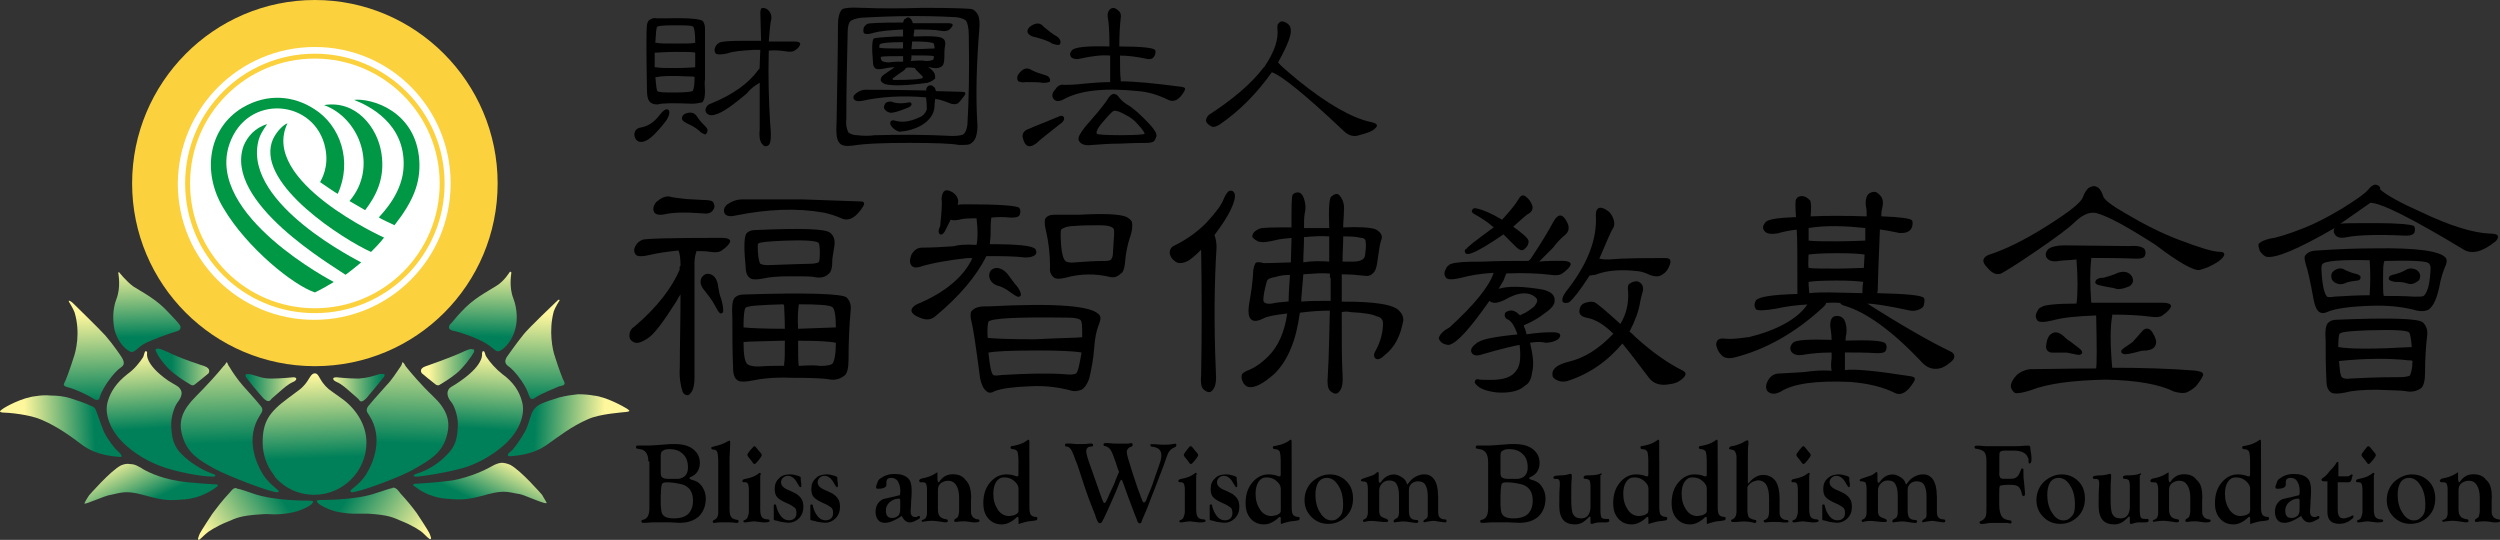 <svg xmlns="http://www.w3.org/2000/svg" xmlns:xlink="http://www.w3.org/1999/xlink" id="_&#x5716;&#x5C64;_2" data-name="&#x5716;&#x5C64; 2" viewBox="0 0 383.01 82.71"><rect x="0" y="0" width="383.01" height="82.71" fill="#333333" stroke="none"/><defs><style>      .cls-1 {        clip-path: url(#clippath-11);      }      .cls-2 {        clip-path: url(#clippath-16);      }      .cls-3 {        fill: #000;      }      .cls-3, .cls-4, .cls-5, .cls-6, .cls-7, .cls-8, .cls-9, .cls-10, .cls-11, .cls-12, .cls-13, .cls-14, .cls-15, .cls-16, .cls-17, .cls-18, .cls-19, .cls-20, .cls-21, .cls-22, .cls-23, .cls-24, .cls-25, .cls-26 {        stroke-width: 0px;      }      .cls-4 {        fill: #fcd13e;      }      .cls-5 {        fill: url(#_未命名漸層_19-12);      }      .cls-6 {        fill: url(#_未命名漸層_19-11);      }      .cls-27 {        clip-path: url(#clippath-2);      }      .cls-7 {        fill: url(#_未命名漸層_19-15);      }      .cls-28 {        clip-path: url(#clippath-13);      }      .cls-29 {        clip-path: url(#clippath-15);      }      .cls-30 {        clip-path: url(#clippath-6);      }      .cls-8 {        fill: url(#_未命名漸層_19-9);      }      .cls-9, .cls-31 {        fill: none;      }      .cls-32 {        clip-path: url(#clippath-7);      }      .cls-31 {        stroke: #fcd13e;        stroke-width: .75px;      }      .cls-33 {        clip-path: url(#clippath-1);      }      .cls-34 {        clip-path: url(#clippath-4);      }      .cls-10 {        fill: url(#_未命名漸層_19-2);      }      .cls-35 {        clip-path: url(#clippath-12);      }      .cls-11 {        fill: url(#_未命名漸層_19-5);      }      .cls-12 {        fill: url(#_未命名漸層_19-6);      }      .cls-13 {        fill: url(#_未命名漸層_19-4);      }      .cls-14 {        fill: url(#_未命名漸層_19-7);      }      .cls-36 {        clip-path: url(#clippath-9);      }      .cls-37 {        clip-path: url(#clippath);      }      .cls-15 {        fill: url(#_未命名漸層_19-3);      }      .cls-38 {        clip-path: url(#clippath-3);      }      .cls-16 {        fill: url(#_未命名漸層_19-17);      }      .cls-39 {        clip-path: url(#clippath-8);      }      .cls-17 {        fill: #009844;      }      .cls-18 {        fill: url(#_未命名漸層_19-8);      }      .cls-19 {        fill: #fff;      }      .cls-20 {        fill: url(#_未命名漸層_19-19);      }      .cls-40 {        clip-path: url(#clippath-18);      }      .cls-41 {        clip-path: url(#clippath-14);      }      .cls-21 {        fill: url(#_未命名漸層_19-18);      }      .cls-42 {        clip-path: url(#clippath-17);      }      .cls-43 {        clip-path: url(#clippath-5);      }      .cls-44 {        clip-path: url(#clippath-10);      }      .cls-22 {        fill: url(#_未命名漸層_19-10);      }      .cls-23 {        fill: url(#_未命名漸層_19-16);      }      .cls-24 {        fill: url(#_未命名漸層_19-14);      }      .cls-25 {        fill: url(#_未命名漸層_19-13);      }      .cls-26 {        fill: url(#_未命名漸層_19);      }    </style><clipPath id="clippath"><path class="cls-9" d="M61.34,56.2c-.5.7-1.3,2-2.1,2.8-1.8,2-2.4,2.7-2.8,3.2-.4.5-.3.9.1,1.4,2.3,3.5.6,7.4-.4,9-1.3,2.1-3,2.5-2.3,2.8.7.2,7.8-2.4,9.7-3.6,2.3-1.3,4.2-2.4,4.9-5,.7-2.4-.1-4.2-2.1-6.1-1.7-1.6-3.5-3.7-4.2-4.6-.1-.2-.3-.6-.5-.6h0s-.1.5-.3.7"></path></clipPath><linearGradient id="_&#x672A;&#x547D;&#x540D;&#x6F38;&#x5C64;_19" data-name="&#x672A;&#x547D;&#x540D;&#x6F38;&#x5C64; 19" x1="-367.86" y1="-23.55" x2="-365.33" y2="-23.55" gradientTransform="translate(-152.1 2279.71) rotate(91.82) scale(6.07)" gradientUnits="userSpaceOnUse"><stop offset="0" stop-color="#fff79d"></stop><stop offset="1" stop-color="#008059"></stop></linearGradient><clipPath id="clippath-1"><path class="cls-9" d="M60.04,74.8h0c-.1,0-.2,0-2.3.7-3.3,1.2-8.8,1.1-8.8,1.1-.7.1-.3.2-.3.4.1.2,1.6,1.2,3.5,1.5,1.3.2,1.8.2,2.4.2h1.9c3.2.2,3.8.6,5,1.1,1.8.7,3.1,1.6,3.3,1.8.4.4,1.1,1.1,1.2,1,.2-.1.1-.2-.1-.8-.2-.5-2-3.2-2-3.2-1.7-2.3-2.4-2.8-2.8-3.4-.3-.4-.6-.5-.9-.5.1,0,0,.1-.1.1"></path></clipPath><linearGradient id="_&#x672A;&#x547D;&#x540D;&#x6F38;&#x5C64;_19-2" data-name="&#x672A;&#x547D;&#x540D;&#x6F38;&#x5C64; 19" x1="-528.54" y1="45.02" x2="-526.02" y2="45.02" gradientTransform="translate(-2327.65 -1169.89) rotate(-147.48) scale(5.09)" xlink:href="#_&#x672A;&#x547D;&#x540D;&#x6F38;&#x5C64;_19"></linearGradient><clipPath id="clippath-2"><path class="cls-9" d="M70.94,53.9c-1.9.9-5.7,2.2-5.7,2.2-1.2.4-.6,1.1-.6,1.1,0,0,1.8,1.5,2.1,1.7.4.3.7,0,.7,0,0,0,1.4-.8,2.5-1.7s2.4-2.7,2.7-3.3c.1-.3,0-.4-.3-.4-.3-.1-.7.1-1.4.4"></path></clipPath><linearGradient id="_&#x672A;&#x547D;&#x540D;&#x6F38;&#x5C64;_19-3" data-name="&#x672A;&#x547D;&#x540D;&#x6F38;&#x5C64; 19" x1="-277.5" y1="151.39" x2="-274.98" y2="151.39" gradientTransform="translate(964.76 -434.85) scale(3.24)" xlink:href="#_&#x672A;&#x547D;&#x540D;&#x6F38;&#x5C64;_19"></linearGradient><clipPath id="clippath-3"><path class="cls-9" d="M57.54,57.5c-.4.1-1.2.4-2.6.5-1.6,0-3.4-.2-3.4-.2-.8,0-.5.5,0,.7.9.4,1.5,1,2.2,1.6,1,.9,1.1.9,1.3,1.2s.5.3,1.1-.3c.5-.6,2.6-3.1,2.7-3.3.2-.4,0-.5-.3-.5-.4.1-1,.3-1,.3"></path></clipPath><linearGradient id="_&#x672A;&#x547D;&#x540D;&#x6F38;&#x5C64;_19-4" data-name="&#x672A;&#x547D;&#x540D;&#x6F38;&#x5C64; 19" x1="-274.11" y1="156.45" x2="-271.59" y2="156.45" gradientTransform="translate(903.11 -426.83) scale(3.11)" xlink:href="#_&#x672A;&#x547D;&#x540D;&#x6F38;&#x5C64;_19"></linearGradient><clipPath id="clippath-4"><path class="cls-9" d="M73.84,54.1s.5,1.6-3.2,4.2c-1.1.8-1.5.9-1.8,1.2-.5.6-.3,1.4.3,2.1.5.6,1.1,2.3,1,3.8-.1,1.7-.3,2.9-1.6,4.2-1.2,1.3-2.9,2.4-4.5,2.9-1,.3-.8.6.1.5s3.9-.5,6.8-1.3c1-.3,4-1.3,6.8-4,1.6-1.6,2.9-4.1,2.2-6.3-.4-1.4-1.2-2.8-3-4.1-.9-.7-1.9-1.8-2.4-2.6-.3-.4-.2-.9-.5-.9-.2,0-.1.2-.2.3"></path></clipPath><linearGradient id="_&#x672A;&#x547D;&#x540D;&#x6F38;&#x5C64;_19-5" data-name="&#x672A;&#x547D;&#x540D;&#x6F38;&#x5C64; 19" x1="-353.92" y1="-53.69" x2="-351.4" y2="-53.69" gradientTransform="translate(-270.3 1628.26) rotate(93.65) scale(4.5)" xlink:href="#_&#x672A;&#x547D;&#x540D;&#x6F38;&#x5C64;_19"></linearGradient><clipPath id="clippath-5"><path class="cls-9" d="M76.04,43.8c-1.4.9-3.5,1.9-5.4,4-.7.7-1.5,1.8-1.7,1.9-.1.2-.5.8.6,1,1,.2,3.6,1.1,4.9,1.9,1,.6,1.6,1.4,2,1.2.4-.1,1.9-1.1,2.5-3.4.3-1,.4-2.9-.3-4.7-.7-1.8-.3-3.7-.3-3.9s-.2-.2-.2-.2c0,0-.9,1.5-2.1,2.2"></path></clipPath><linearGradient id="_&#x672A;&#x547D;&#x540D;&#x6F38;&#x5C64;_19-6" data-name="&#x672A;&#x547D;&#x540D;&#x6F38;&#x5C64; 19" x1="-347.26" y1="-59.09" x2="-344.73" y2="-59.09" gradientTransform="translate(-219.22 1494.5) rotate(91.76) scale(4.21)" xlink:href="#_&#x672A;&#x547D;&#x540D;&#x6F38;&#x5C64;_19"></linearGradient><clipPath id="clippath-6"><path class="cls-9" d="M85.14,46.3s-4.2,4-4.9,4.9c-1.3,1.6-2.5,3.4-2.6,3.5-.1.2-.5.8.1,1.3.6.4,1.3,1.1,2.2,2.4,1,1.5,1,2.1,1.2,2.4.1.3.4.5.9.1.9-.6,2.9-1.4,3.6-1.7.3-.1,1.1-.1.8-.7-.2-.3-.9-2.2-1.4-3.8-.4-1.1-1-4-.2-7,.2-.6.9-1.7.9-1.7,0,0,0-.2-.2-.2.1.1-.1.2-.4.5"></path></clipPath><linearGradient id="_&#x672A;&#x547D;&#x540D;&#x6F38;&#x5C64;_19-7" data-name="&#x672A;&#x547D;&#x540D;&#x6F38;&#x5C64; 19" x1="-360.99" y1="-37.34" x2="-358.46" y2="-37.34" gradientTransform="translate(-173.14 1943.54) rotate(91.76) scale(5.27)" xlink:href="#_&#x672A;&#x547D;&#x540D;&#x6F38;&#x5C64;_19"></linearGradient><clipPath id="clippath-7"><path class="cls-9" d="M85.64,60.9c-2.6.8-2.8,1-3,1.1q-.8.4-1.2,1.4c-.4,1.1-.6,2-1,2.7-.6,1.1-1.6,2.5-2,2.9-.4.3-1.1.9-.2.9.8-.1,3.4-.2,5.6-1.8,1.6-1.1,3.7-2.8,6.3-3.9,1.8-.8,5.1-1,5.9-1.1.6-.1.4-.2,0-.5-.5-.3-3.1-1.8-5.1-2-.5-.1-1.4-.2-2.4-.2-.8.1-1.8.2-2.9.5"></path></clipPath><linearGradient id="_&#x672A;&#x547D;&#x540D;&#x6F38;&#x5C64;_19-8" data-name="&#x672A;&#x547D;&#x540D;&#x6F38;&#x5C64; 19" x1="-533.49" y1="-19.33" x2="-530.97" y2="-19.33" gradientTransform="translate(-2147.43 -117.84) rotate(-177.4) scale(4.21)" xlink:href="#_&#x672A;&#x547D;&#x540D;&#x6F38;&#x5C64;_19"></linearGradient><clipPath id="clippath-8"><path class="cls-9" d="M75.04,71.6c-.6.3-2.6,1.4-5.7,2-2,.3-5.4.5-5.4.5-.9,0-.7.3-.3.5.4.3,2.1,1.6,4.7,1.8,2.9.3,3.9,0,6.5-.7s3.3-.2,4.8,0c.9.2,4.3,1.8,4.1,1.3-.1-.2-.7-1.2-.7-1.2,0,0-3.3-3.8-4.9-4.6-.5-.2-.9-.3-1.3-.3-.9.1-1.4.5-1.8.7"></path></clipPath><linearGradient id="_&#x672A;&#x547D;&#x540D;&#x6F38;&#x5C64;_19-9" data-name="&#x672A;&#x547D;&#x540D;&#x6F38;&#x5C64; 19" x1="-389.83" y1="229.6" x2="-387.3" y2="229.6" gradientTransform="translate(-1121 851.86) rotate(116.3) scale(3.16 -3.16)" xlink:href="#_&#x672A;&#x547D;&#x540D;&#x6F38;&#x5C64;_19"></linearGradient><clipPath id="clippath-9"><path class="cls-9" d="M34.74,55.5c-.1,0-.3.5-.5.6-.7.9-2.5,2.9-4.2,4.6-2,2-2.8,3.7-2.1,6.1.8,2.7,2.6,3.7,4.9,5,2,1.1,9,3.8,9.7,3.6.7-.2-1-.7-2.3-2.8-1-1.6-2.7-5.5-.4-9,.4-.6.5-.9.1-1.4s-.9-1.1-2.8-3.2c-.7-.8-1.6-2.1-2-2.8-.2-.2-.3-.7-.4-.7h0"></path></clipPath><linearGradient id="_&#x672A;&#x547D;&#x540D;&#x6F38;&#x5C64;_19-10" data-name="&#x672A;&#x547D;&#x540D;&#x6F38;&#x5C64; 19" x1="-363.21" y1="123.11" x2="-360.68" y2="123.11" gradientTransform="translate(-642.01 2279.78) rotate(88.18) scale(6.07 -6.07)" xlink:href="#_&#x672A;&#x547D;&#x540D;&#x6F38;&#x5C64;_19"></linearGradient><clipPath id="clippath-10"><path class="cls-9" d="M35.34,75.3c-.5.6-1.1,1.1-2.8,3.4,0,0-1.8,2.7-2,3.2-.2.6-.3.7-.1.8.1.1.8-.7,1.2-1,.2-.2,1.5-1.1,3.3-1.8,1.2-.5,1.8-.9,5-1.1.9-.1,1.4,0,1.9,0,.7,0,1.2,0,2.5-.2,1.9-.3,3.5-1.3,3.5-1.5.1-.2.4-.3-.3-.4,0,0-5.5.1-8.8-1.1-2-.7-2.2-.7-2.2-.7h-.1c-.1,0-.1-.1-.2-.1-.3-.1-.6.1-.9.5"></path></clipPath><linearGradient id="_&#x672A;&#x547D;&#x540D;&#x6F38;&#x5C64;_19-11" data-name="&#x672A;&#x547D;&#x540D;&#x6F38;&#x5C64; 19" x1="-381.14" y1="-49.12" x2="-378.62" y2="-49.12" gradientTransform="translate(1533.81 -1170.5) rotate(-32.52) scale(5.09 -5.09)" xlink:href="#_&#x672A;&#x547D;&#x540D;&#x6F38;&#x5C64;_19"></linearGradient><clipPath id="clippath-11"><path class="cls-9" d="M23.94,53.9c.2.6,1.5,2.4,2.7,3.3,1.1.9,2.5,1.7,2.5,1.7,0,0,.4.3.7,0,.3-.2,2.1-1.7,2.1-1.7,0,0,.5-.7-.6-1.1,0,0-3.8-1.2-5.7-2.2-.7-.3-1.2-.5-1.4-.5-.4,0-.5.2-.3.5"></path></clipPath><linearGradient id="_&#x672A;&#x547D;&#x540D;&#x6F38;&#x5C64;_19-12" data-name="&#x672A;&#x547D;&#x540D;&#x6F38;&#x5C64; 19" x1="-551.87" y1="151.26" x2="-549.34" y2="151.26" gradientTransform="translate(-1759.07 -434.62) rotate(-180) scale(3.25 -3.25)" xlink:href="#_&#x672A;&#x547D;&#x540D;&#x6F38;&#x5C64;_19"></linearGradient><clipPath id="clippath-12"><path class="cls-9" d="M37.64,57.7c.1.2,2.1,2.7,2.7,3.3.6.6.9.5,1.1.3.2-.3.3-.3,1.3-1.2.7-.6,1.3-1.2,2.2-1.6.5-.2.7-.7,0-.7,0,0-1.9.2-3.4.2-1.4,0-2.1-.4-2.6-.5,0,0-.6-.2-1-.2-.2,0-.4.1-.3.4"></path></clipPath><linearGradient id="_&#x672A;&#x547D;&#x540D;&#x6F38;&#x5C64;_19-13" data-name="&#x672A;&#x547D;&#x540D;&#x6F38;&#x5C64; 19" x1="-560.34" y1="156.2" x2="-557.82" y2="156.2" gradientTransform="translate(-1696.86 -426.19) rotate(-180) scale(3.11 -3.11)" xlink:href="#_&#x672A;&#x547D;&#x540D;&#x6F38;&#x5C64;_19"></linearGradient><clipPath id="clippath-13"><path class="cls-9" d="M21.94,54.7c-.5.8-1.4,1.9-2.4,2.6-1.8,1.4-2.6,2.8-3,4.1-.7,2.2.6,4.7,2.2,6.3,2.7,2.7,5.8,3.7,6.7,4,2.9.9,5.9,1.3,6.8,1.3.9.1,1.1-.2.1-.5-1.6-.6-3.3-1.7-4.5-2.9-1.3-1.3-1.5-2.5-1.6-4.2-.1-1.5.5-3.2,1-3.8.6-.8.8-1.5.3-2.1-.3-.4-.7-.5-1.8-1.2-3.7-2.6-3.2-4.2-3.2-4.2,0-.1,0-.3-.2-.3-.2,0-.2.4-.4.9"></path></clipPath><linearGradient id="_&#x672A;&#x547D;&#x540D;&#x6F38;&#x5C64;_19-14" data-name="&#x672A;&#x547D;&#x540D;&#x6F38;&#x5C64; 19" x1="-341.29" y1="143.61" x2="-338.76" y2="143.61" gradientTransform="translate(-523.48 1628.03) rotate(86.35) scale(4.5 -4.5)" xlink:href="#_&#x672A;&#x547D;&#x540D;&#x6F38;&#x5C64;_19"></linearGradient><clipPath id="clippath-14"><path class="cls-9" d="M18.14,41.9c0,.2.4,2.1-.3,3.9-.7,1.8-.5,3.7-.3,4.7.6,2.3,2.1,3.3,2.5,3.4.5.2,1-.6,2-1.2,1.3-.7,3.9-1.6,4.9-1.9,1-.2.7-.9.6-1-.1-.2-1-1.2-1.7-1.9-1.9-2.1-4-3.1-5.4-4-1.1-.8-2.2-2.2-2.2-2.2,0,0-.2,0-.1.2"></path></clipPath><linearGradient id="_&#x672A;&#x547D;&#x540D;&#x6F38;&#x5C64;_19-15" data-name="&#x672A;&#x547D;&#x540D;&#x6F38;&#x5C64; 19" x1="-340.81" y1="152.58" x2="-338.28" y2="152.58" gradientTransform="translate(-575.12 1494.79) rotate(88.24) scale(4.21 -4.21)" xlink:href="#_&#x672A;&#x547D;&#x540D;&#x6F38;&#x5C64;_19"></linearGradient><clipPath id="clippath-15"><path class="cls-9" d="M10.54,46.2s.7,1.1.9,1.7c.9,3.1.2,5.9-.2,7-.5,1.6-1.2,3.5-1.4,3.8-.3.5.5.6.8.7.8.2,2.8,1.1,3.7,1.7.5.3.8.2.9-.1s.2-.9,1.2-2.4c.9-1.3,1.6-2,2.2-2.4s.2-1.1.1-1.3-1.3-2-2.6-3.5c-.8-.9-4.9-4.9-4.9-4.9-.3-.3-.5-.4-.6-.4-.1-.2-.1.1-.1.1"></path></clipPath><linearGradient id="_&#x672A;&#x547D;&#x540D;&#x6F38;&#x5C64;_19-16" data-name="&#x672A;&#x547D;&#x540D;&#x6F38;&#x5C64; 19" x1="-355.72" y1="131.34" x2="-353.2" y2="131.34" gradientTransform="translate(-620.49 1943.12) rotate(88.24) scale(5.27 -5.27)" xlink:href="#_&#x672A;&#x547D;&#x540D;&#x6F38;&#x5C64;_19"></linearGradient><clipPath id="clippath-16"><path class="cls-9" d="M5.44,60.7c-2,.2-4.6,1.6-5.1,2-.4.3-.5.4,0,.5.9,0,4.2.3,6,1.1,2.6,1.1,4.7,2.7,6.3,3.9,2.2,1.6,4.8,1.7,5.6,1.8.8.1.2-.5-.2-.9-.4-.3-1.5-1.7-2.1-2.9-.3-.7-.6-1.6-1-2.7s-.4-1.1-1.2-1.4c-.2-.1-.5-.3-3-1.1-1-.3-2-.4-2.9-.4-1-.1-1.8,0-2.4.1"></path></clipPath><linearGradient id="_&#x672A;&#x547D;&#x540D;&#x6F38;&#x5C64;_19-17" data-name="&#x672A;&#x547D;&#x540D;&#x6F38;&#x5C64; 19" x1="-322.4" y1="-28.96" x2="-319.88" y2="-28.96" gradientTransform="translate(1354.21 -118.08) rotate(-2.6) scale(4.21 -4.21)" xlink:href="#_&#x672A;&#x547D;&#x540D;&#x6F38;&#x5C64;_19"></linearGradient><clipPath id="clippath-17"><path class="cls-9" d="M18.54,71.3c-1.6.8-4.9,4.6-4.9,4.6,0,0-.6.9-.7,1.2-.2.4,3.1-1.2,4.1-1.3,1.5-.3,2.2-.7,4.8,0,2.6.7,3.6,1,6.5.7,2.5-.2,4.3-1.5,4.7-1.8s.6-.5-.3-.5c0,0-3.5-.2-5.4-.5-3.1-.5-5.1-1.6-5.7-2-.4-.2-.9-.6-1.7-.6-.5-.1-.9,0-1.4.2"></path></clipPath><linearGradient id="_&#x672A;&#x547D;&#x540D;&#x6F38;&#x5C64;_19-18" data-name="&#x672A;&#x547D;&#x540D;&#x6F38;&#x5C64; 19" x1="-265.25" y1="-22.87" x2="-262.72" y2="-22.87" gradientTransform="translate(326.97 852.59) rotate(63.7) scale(3.16)" xlink:href="#_&#x672A;&#x547D;&#x540D;&#x6F38;&#x5C64;_19"></linearGradient><clipPath id="clippath-18"><path class="cls-9" d="M48.24,57.2c-.7,0-.8,1-1.8,2-.6.6-.2.2-2.3,1.8-3,2.2-3.9,3.7-3.9,6.8,0,1.8.6,3.5,1.6,4.8.1.1.1.2.2.3,0,.1.1.1.1.2,1.5,1.7,3.6,2.7,6,2.7,4.4,0,8-3.6,8-8,0-2.9-1.8-5.4-4-6.9-1.3-.9-1.1-.8-1.8-1.3-1.5-1.3-1.4-2.4-2.1-2.4h0"></path></clipPath><linearGradient id="_&#x672A;&#x547D;&#x540D;&#x6F38;&#x5C64;_19-19" data-name="&#x672A;&#x547D;&#x540D;&#x6F38;&#x5C64; 19" x1="-350.5" y1="-33.35" x2="-347.97" y2="-33.35" gradientTransform="translate(-50.32 1818.71) rotate(87.75) scale(5.01)" xlink:href="#_&#x672A;&#x547D;&#x540D;&#x6F38;&#x5C64;_19"></linearGradient></defs><g id="_&#x5716;&#x5C64;_1-2" data-name="&#x5716;&#x5C64; 1"><g><path class="cls-3" d="M101.16,17.5c.43-.54.75-.75.96-.75s.43.11.43.43c0,.43-.21.96-.64,1.5-1.18,1.5-2.14,2.47-2.79,2.79-.54.32-.96.32-1.29.21-.43-.21-.64-.64-.64-1.07,0-.54.32-.96.96-1.07,1.18-.21,2.14-.86,3-2.04ZM105.98,15.89c-2.68-.11-4.4-.11-5.25.11-.54,0-.96-.11-1.29-.54-.21-.32-.32-.86-.32-1.61-.11-6-.11-9.33,0-10.08.11-.43.21-.64.43-.75.32-.21.75-.32,1.07-.21h1.5c3.43-.11,5.25.11,5.57.43.21.32.32.64.32,1.18v7.72c-.11.54,0,1.18,0,1.82,0,.86-.11,1.39-.43,1.72-.54.11-.96.21-1.61.21ZM103.62,6.67c1.5,0,2.47,0,2.89-.11,0-1.39-.11-2.25-.32-2.47s-1.29-.21-3.11-.21c-1.5,0-2.36.11-2.36.21-.21.11-.21.96-.32,2.47h.21c.43.11,1.39.11,3,.11ZM103.51,10.42c1.72,0,2.68-.11,3-.11v-2.25h0c-.43-.11-1.39-.11-2.89-.11-1.61,0-2.57.11-3,.11h-.32v2.25h.21c.54.11,1.5.11,3,.11ZM100.41,11.82c.11,1.39.21,2.14.32,2.14.21.21,1.07.21,2.68.21,1.5,0,2.47-.11,2.68-.21.21-.21.32-.96.32-2.14-.11-.11-.32-.11-.86-.11-2.36-.11-4.07-.11-4.93.11h-.21ZM105.44,19c-.64-.32-.96-.54-.96-.86,0-.43.32-.75.96-.86.64-.11,1.07.11,1.39.64s.86,1.07,1.29,1.5c.32.32.32.54.21.86-.11.21-.21.32-.32.32-.21-.11-.54-.21-.75-.43-.32-.32-.86-.75-1.82-1.18ZM116.38,12.67c-1.07.64-1.61,1.18-1.93,1.61-2.25,1.93-3.86,3-4.72,3.22-.54.21-.96.21-1.29,0-.32-.21-.43-.54-.32-.86s.32-.64.75-.75c3.43-1.39,5.79-3.11,7.29-5.15.11-.11.11-.21.21-.21l.11-2.89h-.96c-1.82.11-3.22.21-4.07.54-.96.21-1.61.21-1.82,0-.21-.32-.21-.64,0-1.07.11-.21.32-.43.54-.54.21-.21,1.5-.32,3.64-.32h2.79l-.11-4.29c0-.43.11-.75.32-.75.32,0,.64.11.86.32.43.43.64.96.43,1.72-.11.54-.21,1.61-.32,3.11h3.86c.64,0,.96.11.96.43-.11.32-.32.64-.86.96-.32.21-.86.21-1.39.11-.75-.11-1.61-.21-2.57-.11-.11,3.97,0,7.61.21,11.15.21,1.93.11,3-.21,3.32-.43.32-.75.21-1.07-.21-.32-.43-.43-1.18-.32-2.25,0-1.72,0-3.97,0-7.08Z"></path><path class="cls-3" d="M132.24,1.2c2.47.11,5.57.11,9.22,0,4.72,0,7.18.11,7.5.21.43.21.75.54.96,1.07.11.32.21,1.07.11,2.04-.43,5.36-.54,9.97-.32,14.04.11.96,0,1.82-.21,2.47-.21.54-.54.86-.96,1.07-.32.11-.86.11-1.61.11-1.07-.21-3.64-.32-7.61-.32s-6.86.11-8.79.43c-.96.11-1.61,0-1.93-.43-.43-.43-.54-1.5-.43-3.32.11-6.33.21-11.26.21-14.79,0-1.07.21-1.82.54-2.25.21-.32,1.39-.43,3.32-.32ZM129.99,20.29c.21.21.75.43,1.39.43.96.11,1.82.11,2.57,0,3.86-.11,7.83-.11,11.9.11.96,0,1.61-.11,1.82-.32.32-.32.43-.75.54-1.39.21-3.54.32-8.15.21-13.72,0-1.18-.21-1.93-.43-2.25-.43-.32-1.07-.54-2.04-.54-3.86-.21-8.58-.21-14.04.11-.86.11-1.5.32-1.72.64-.21.32-.32.86-.32,1.5-.11,4.61-.21,9.11-.21,13.4-.11.96.11,1.61.32,2.04ZM141.89,14.92c-3.64-.32-6.97-.11-9.86.54-.64.11-.96,0-1.18-.21-.21-.32-.11-.64.32-.96.43-.32.86-.54,1.39-.54,5.25,0,8.36.11,9.33.11,0-.43.21-.64.43-.75.32-.11.54,0,.75.21.21.11.21.32.32.64l4.07.11c.43,0,.54.21.32.54-.32.43-.64.86-.96,1.18-.32.21-.64.21-1.07.11-.86-.32-1.61-.64-2.47-.75h0c0,.21-.11.54-.11,1.07,0,1.18-.75,2.25-2.04,3-.96.54-2.04.86-3.32.96-.43-.11-.75-.32-1.07-.64-.32-.32-.43-.64-.32-.86.11-.21.32-.32.64-.21,1.07.32,2.25.21,3.64-.43.64-.21,1.07-.64,1.29-1.29,0-.21,0-.86-.11-1.82ZM142.21,12.67c-3.11.43-5.36.54-6.65.21-.43-.21-.64-.43-.64-.64s.11-.54.43-.75c.43-.32,1.07-.75,1.72-1.18-.75,0-1.29.11-1.72.21-.64.11-.96.11-1.18,0-.32-.21-.43-.54-.43-1.07h0c-.21-2.14-.11-3.32.11-3.54.11-.11,1.29-.21,3.43-.32h1.07v-1.07c-2.04.11-3.54.21-4.61.54-.75.21-1.18.21-1.39,0-.11-.21-.11-.54,0-.86.11-.21.32-.43.54-.54.11-.11,1.93-.21,5.47-.21.11-.32.11-.54.32-.54.32-.32.64-.32.86,0,.11.11.21.32.32.64h5.36c.54,0,.75.11.75.32-.11.21-.32.54-.64.75-.32.11-.64.21-1.07.11-1.18-.21-2.57-.21-4.18-.21,0,.32-.11.64-.11,1.07,2.68-.11,4.18,0,4.5.32.32.21.43.64.32,1.07-.11.54-.11,1.18-.11,1.82s-.11,1.18-.43,1.39c-.32.21-.75.32-1.29.21-.21,0-.43-.11-.75-.11.54.32.86.75.96.96.11.32.11.54.11.75-.32.32-.64.54-1.07.64ZM138.36,6.46c-2.14,0-3.32.11-3.54.32-.11.11-.11.21-.11.54.64.11,1.82.11,3.64.11v-.96h0ZM138.36,9.46v-.86c-1.82,0-3,0-3.43.11,0,.32.11.54.21.64.21.11.54.21,1.07.21.64-.11,1.5-.11,2.14-.11ZM139,16.53c-1.07.43-1.93.75-2.57.75-.54-.11-.75-.32-.96-.64-.11-.32,0-.54.21-.86.32-.21.75-.32,1.18-.11.64.21,1.5.21,2.47,0,.21,0,.32.11.32.32,0,.21-.32.43-.64.54ZM140.18,10.42c-.75-.11-1.18-.11-1.39,0-.11.21-.32.43-.86.75-.32.21-.75.54-1.18.86v.11l.11.11c2.79,0,4.29-.11,4.5-.32v-.21c-.32-.32-.75-.75-1.07-1.07l-.11-.21ZM139.64,8.49c0,.32,0,.64-.11.86,1.07-.11,1.82-.11,2.36,0,.54,0,.96-.11,1.07-.21.11-.11.11-.32.11-.54-.43-.11-1.61-.11-3.43-.11ZM139.64,7.53c1.82,0,3-.11,3.54-.11,0-.43-.11-.64-.11-.75-.21-.21-1.39-.32-3.32-.32l-.11,1.18Z"></path><path class="cls-3" d="M157.33,12.57c-.75.11-1.29,0-1.39-.21-.21-.43-.11-.86.43-1.39s1.07-.64,1.72-.21c.64.32,1.29.54,2.04.75.43.11.64.32.75.64,0,.21,0,.43-.21.43-.32.11-.54.11-.96.11-.43-.11-1.29-.11-2.36-.11ZM162.05,17.93c.54-.32.86-.21.96.11.11.32-.21.75-.75,1.07-1.72,1.39-2.89,2.25-3.54,2.89-.64.43-1.07.54-1.5.21-.32-.32-.43-.75-.54-1.18-.11-.54.21-1.07.96-1.29.64-.32,2.14-.86,4.4-1.82ZM158.72,5.71c-.75-.11-1.18-.43-1.29-.75-.11-.43.21-.86.86-1.18s1.18-.21,1.61.32c.64.54,1.29,1.07,2.04,1.5.32.21.54.54.54.86,0,.21-.11.43-.32.43-.32,0-.64-.11-.96-.21-.43-.32-1.29-.64-2.47-.96ZM171.7,12.46c2.14,0,5.36.32,9.43.86.43.11.54.21.32.64-.75,1.29-1.5,1.72-2.36,1.39-1.72-.86-3.32-1.29-4.72-1.39-5.15-.54-9.01-.11-11.47,1.29-.64.32-1.18.32-1.5-.11-.32-.43-.21-.96.32-1.5.32-.54.86-.75,1.29-.64.54,0,1.61,0,3.32-.21,1.29-.11,2.57-.21,3.75-.21v-4.07c-1.39-.11-2.89.11-4.4.43-.75.21-1.18.11-1.5-.11-.32-.32-.32-.64,0-1.07.32-.54,2.36-.75,5.79-.64,0-2.36-.11-3.75-.21-4.18-.11-.54-.11-.96.11-1.29.21-.32.43-.43.75-.43.21,0,.54.21.86.54.21.21.32.64.21,1.07-.11.96-.21,2.47-.21,4.29,3.43,0,5.25.21,5.47.54.11.11.11.43,0,.75-.11.21-.21.43-.43.54-.21.11-.43.11-.64.11-1.93-.43-3.32-.54-4.29-.54,0,1.72,0,2.89.11,3.64v.32h0ZM171.7,22c-1.61,0-3.11.11-4.4.21-.75.11-1.29,0-1.61-.21s-.54-.54-.43-.96.64-1.29,1.82-2.57c1.61-1.82,2.47-3,2.79-3.54.21-.32.43-.43.64-.54.43,0,.64.11.86.43.32.43.75.86,1.29,1.18.96.54,2.14,1.61,3.54,3.11.75.86,1.07,1.39.96,1.82-.11.32-.21.54-.43.75-.21.11-.54.21-.96.21-.54,0-1.93,0-4.07.11ZM172.45,17.6c-.75-.43-1.29-.64-1.72-.64-.21,0-.64.43-1.39,1.29-1.07,1.18-1.5,1.93-1.29,2.25.11.11,1.29.21,3.64.21s3.64-.11,3.64-.21c.11-.11-.21-.54-.86-1.29-.64-.75-1.29-1.29-2.04-1.61Z"></path><path class="cls-3" d="M194.85,11.07h0c-2.36,3.32-5.04,6-8.04,8.04-.54.32-.96.43-1.29.21-.43-.21-.75-.54-.75-.86s.21-.64.43-.86c3.64-2.36,6.43-4.72,8.25-7.08.11-.11.11-.21.21-.21,1.61-2.36,2.25-4.29,2.04-6,0-.32,0-.64.21-.75.21-.32.54-.32.86-.21.54.21.86.54.96.96v.11c.21.75-.43,2.47-1.93,5.15.54.64,1.61,1.5,3,2.68,4.5,3.64,8.25,5.79,11.15,6.43,1.07.21,1.29.54.64,1.07-.32.32-1.07.64-2.36.96-.86.32-1.72,0-2.36-.64-6-5.68-9.65-8.58-11.04-9.01Z"></path></g><g><path class="cls-3" d="M104.26,40.73c0-1.07-.11-1.93-.32-2.36-1.93.21-3.32.43-4.18.64-1.29.32-2.14.32-2.36,0-.32-.43-.32-.86,0-1.39.21-.43.54-.64.96-.86.32-.21,4.4-.32,12.22-.32.86,0,1.29.21,1.29.54-.11.43-.54.86-1.29,1.39-.43.32-1.07.32-1.82.21-.64-.11-1.29-.11-2.04-.11-.21.54-.32,1.18-.32,1.82v17.58c0,.86-.11,1.61-.43,2.14-.21.32-.43.54-.64.54-.32,0-.64-.21-.75-.54-.32-.96-.54-2.25-.43-3.75,0-3.43.11-7.08.11-11.15-.21.32-.43.64-.64,1.07-2.04,3.22-3.54,5.25-4.61,5.79-.64.43-1.29.64-1.72.54-.54-.21-.86-.54-.86-1.07s.21-1.07.75-1.39c3.54-3,5.79-6,6.97-8.79-.11-.32,0-.43.11-.54ZM102.55,30.11c.75.21,1.39.21,2.04.32.75.11,1.82.11,3.22.21.86,0,1.39.11,1.5.43.21.43.21.75-.11,1.18s-.86.54-1.61.43c-2.79-.21-4.61-.11-5.57.11s-1.61.11-1.82-.32-.11-.96.32-1.5c.75-.64,1.39-.96,2.04-.86ZM107.91,44.48c-.54-.64-.75-1.29-.43-1.93.43-.64.96-.75,1.61-.43.54.32.86.96.96,1.93.11.64.21,1.18.43,1.72.21.75.32,1.29.32,1.82,0,.32-.11.43-.43.43-.21-.11-.43-.43-.75-1.07-.64-1.18-1.29-1.93-1.72-2.47ZM122.7,30.54c5.68.21,8.79.32,9.11.32.54,0,.75.21.43.75-1.07,1.72-2.14,2.25-3.11,1.93-.96-.43-1.93-.75-2.89-.96-4.18-.75-8.68-.54-13.51.43-.86.21-1.5.11-1.72-.32-.21-.43-.11-.96.43-1.39.64-.43,1.39-.75,2.25-.75h9.01ZM126.88,58.09c-.64-.11-2.47-.21-5.57-.21-2.57-.11-4.61.11-6.11.43-1.07.21-1.82.21-2.14,0-.54-.32-.75-.96-.75-2.04-.11-2.57-.11-5.15-.11-7.61-.11-1.72,0-2.79.43-3.11.21-.21.64-.43,1.29-.43,9.76-.32,15.01-.11,15.76.43.54.54.75,1.18.64,2.04-.21,2.36-.32,4.82-.32,7.5,0,1.29-.21,2.14-.64,2.47-.75.54-1.5.75-2.47.54ZM120.02,46.62c-3.54.11-5.47.21-5.79.54-.21.21-.32,1.18-.32,3,1.07.11,3.22.21,6.33.21,0-1.82-.11-3-.11-3.54l-.11-.21ZM120.13,55.73c.11-.54.11-1.72.11-3.54-3.32.11-5.47.11-6.33.21,0,2.04.21,3.11.64,3.43.32.21.86.32,1.72.32,1.39-.11,2.68-.11,3.86-.11v-.32ZM124.74,42.44c-.43-.11-1.72-.11-3.75-.11-1.72,0-3.11.11-3.97.32-1.07.21-1.72.21-2.04,0-.54-.32-.75-.96-.75-1.93-.32-3-.21-4.72.21-5.04.21-.21.64-.43,1.18-.43,7.08-.32,10.93-.21,11.58.43.54.43.75,1.07.64,1.93-.11.64-.21,1.29-.32,2.04,0,1.18-.11,2.04-.64,2.36-.43.43-1.18.64-2.14.43ZM120.24,36.87c-2.47.11-3.75.21-4.07.43-.11.11-.11.75,0,1.93.11.75.21,1.07.32,1.18.21.11.54.21,1.18.21,3.22-.11,5.47-.21,6.43-.21.64,0,1.07-.11,1.29-.21.21-.21.21-.86.21-1.72,0-.75-.11-1.18-.21-1.29-.43-.32-2.14-.43-5.15-.32ZM122.38,46.73c-.11.64-.21,1.82-.11,3.64l5.79-.21c0-1.82-.21-2.89-.54-3.11-.43-.32-2.14-.43-5.15-.43v.11h0ZM122.38,56.06c1.5-.11,2.57-.11,3.32,0,.86,0,1.5-.11,1.82-.32.32-.43.54-1.5.54-3.22-.86-.21-2.79-.32-5.79-.32,0,2.04,0,3.32.11,3.86h0Z"></path><path class="cls-3" d="M148.97,39.55h-.86c-2.89.32-5.36.75-7.4,1.39-.54.11-.96,0-1.18-.43-.21-.43-.11-.96.11-1.5.43-.75.96-1.07,1.61-1.07,1.61,0,3.22-.11,4.82-.21.64-.21,1.82-.32,3.54-.21.21-.96.21-2.25,0-4.07-1.07,0-1.93,0-2.68.21-.54.11-.96.11-1.29,0l-.64,1.29c-.32.75-.64,1.07-.96.96-.32-.21-.32-.64,0-1.29.21-2.04.32-3.43.21-4.18.11-1.29.64-1.61,1.72-.96.75.54.96,1.18.75,1.93.21-.11.64-.11,1.39-.11,5.04,0,7.61.21,8.04.54.21.32.21.64.11.96-.11.43-.54.54-1.39.54-1.07-.11-2.04-.11-3,0-.11.86-.11,1.72-.11,2.68,0,.43-.11.96-.11,1.39,4.18,0,6.54.21,6.97.75.21.32.21.64,0,.86-.32.32-.86.43-1.5.43-1.82-.21-3.75-.21-6-.21-1.5,3-4.07,6.11-7.83,9.22-.64.54-1.39.64-2.36.21-.86-.32-1.29-.75-1.29-1.07,0-.43.43-.86,1.29-1.18,3.97-1.72,6.75-4.07,8.04-6.86ZM150.79,46.94h.64c10.4-.54,16.08-.11,17.05,1.39.21.32.11.86-.21,1.61-.32.86-.54,1.93-.64,3.43-.11,1.61-.43,3.22-.75,4.61-.32.86-.64,1.39-1.18,1.72-.54.21-1.07.32-1.72.11-1.61-.43-3.64-.75-6-.64-2.68.11-4.5.32-5.57.75-.54.32-.96.32-1.29,0-.43-.32-.75-.96-.96-1.93-.64-4.93-1.07-7.72-1.29-8.58-.21-.75-.21-1.29-.11-1.61.32-.54,1.07-.86,2.04-.86ZM165.8,51.66c0-1.61,0-2.47-.32-2.68s-.96-.32-2.04-.32c-7.72-.11-11.69.11-12.01.64-.11.32-.21,1.18-.11,2.47,1.18.11,3.54.21,7.18.21,4.07-.21,6.43-.21,7.29-.32h0ZM158.51,53.7c-3.64,0-6,.11-7.08.32.21,2.04.43,3.22.75,3.43.11.11.54.11,1.29,0,3.75-.21,6.97-.32,9.76-.11.86.11,1.39,0,1.61-.11.32-.21.54-1.39.86-3.22-1.07-.21-3.43-.32-7.18-.32ZM152.72,43.73c-.75-.32-1.18-.86-1.18-1.61.11-.75.54-1.07,1.29-1.07.64.11,1.18.43,1.72,1.18.32.43.64.86.96,1.29.43.43.75.96.86,1.39.11.32,0,.43-.21.54s-.54-.11-1.18-.54c-.96-.75-1.72-1.07-2.25-1.18ZM170.09,42.44c-2.25-.54-4.5-.54-6.86.11-.86.21-1.39.21-1.72,0-.43-.32-.75-.86-.64-1.61,0-1.93-.21-3.86-.64-5.68-.21-.75-.21-1.39-.11-1.72.21-.43.75-.64,1.39-.64h3.75c3.86-.21,6.22-.11,7.29.32.43.21.75.54.86.75.11.43.11,1.29-.32,2.47-.32.96-.64,2.36-.75,3.97-.11.86-.32,1.39-.64,1.5-.54.54-1.07.64-1.61.54ZM164.62,34.62c-.96,0-1.61.21-2.04.54-.11.21-.11,1.07,0,2.57.11,1.18.32,1.93.64,2.25.21.21.75.32,1.61.21,1.39-.11,2.89-.21,4.5-.21.54,0,.86-.11.96-.32s.21-.43.21-.75l.11-1.82c.11-1.29.11-1.93,0-2.04-.21-.32-.86-.54-2.04-.54-1.39,0-2.68,0-3.97.11Z"></path><path class="cls-3" d="M184.02,38.26c-.96.96-1.72,1.61-2.25,1.82-.75.32-1.39.32-1.82-.11-.43-.32-.64-.64-.75-1.18,0-.54.21-.96.75-1.18,1.72-.86,3.32-1.93,4.82-3.43,1.5-1.61,2.36-2.79,2.68-3.64.32-.75.64-1.18.86-1.29.43-.11.64,0,.86.43.21,1.07-.75,3.22-3.11,6.33.21.54.32,1.18.32,1.93-.32,5.04-.43,11.36-.11,18.87.11,1.5,0,2.47-.54,3-.32.43-.86.32-1.39-.21-.32-.32-.43-1.07-.32-2.25.11-6.11.11-12.44,0-19.08ZM203.75,47.59c-1.5,0-3,.11-4.61.32-.54,4.18-1.82,7.29-3.86,9.33-1.82,1.61-3.11,2.25-4.07,2.04-.32-.11-.54-.32-.75-.64-.21-.43-.32-.86-.21-1.18,0-.21.32-.43.75-.64,1.18-.43,2.25-1.18,3.32-2.25,1.5-1.5,2.47-3.64,2.89-6.54-1.82.21-3.11.43-3.64.75-1.07.54-1.82.54-2.14-.21-.21-.43-.21-1.29,0-2.36.21-1.18.43-2.57.54-4.18,0-.64.11-1.18.32-1.61.11-.32.64-.32,1.29-.11.11,0,1.5,0,4.18-.11l.11-3.75c-1.18.11-2.04.21-2.36.32-1.29.32-2.14.43-2.79.21-.54-.32-.86-.54-.86-.75,0-.43.32-.86,1.07-1.18.43-.21,2.04-.21,4.93-.21,0-3.22,0-4.93.21-5.04.21-.21.43-.32.75-.32.43,0,.75.32.96.96.21.64.32,1.39.11,2.25-.11.64-.11,1.39-.11,2.25h3.86c-.11-3,0-4.61.32-4.82.64-.54,1.07-.54,1.39,0,.43.54.64,1.29.54,2.25,0,.86-.11,1.61-.11,2.47,2.57-.11,4.29,0,5.04.32.86.54,1.07,1.07.75,1.72-.21.64-.32,1.72-.54,3.11-.11.96-.32,1.61-.75,1.93-.32.32-.75.43-1.29.32-.96-.11-2.14-.21-3.43-.21v4.18h.32c4.72,0,7.61.43,8.47,1.39.43.43.64.86.64,1.39v.11c-.43,2.36-1.29,4.07-2.79,5.25-.64.64-1.18.86-1.5.54s-.21-.75.11-1.29c.75-1.39,1.07-2.79,1.07-4.07,0-.54-.32-.96-.96-1.07-.64-.32-1.93-.54-3.97-.64-.54-.11-.96-.11-1.39,0,0,4.5,0,7.5.11,9.22.11,1.5,0,2.47-.54,3-.32.43-.86.32-1.39-.21-.32-.32-.43-1.07-.32-2.25.21-3.43.21-6.75.32-9.97ZM197.42,46.19c0-1.18.11-2.57.21-4.07-.86,0-1.61.11-2.25.32-.75.11-1.18.32-1.29.64-.32,1.18-.54,2.14-.54,2.89,0,.43.43.64,1.29.54.75-.21,1.61-.21,2.57-.32ZM203.75,42.55v-.64c-1.18-.11-2.47,0-4.07.11-.11,1.18-.21,2.47-.32,3.75v.43c1.29-.11,2.79-.11,4.5-.11v-3.54h-.11ZM203.64,40.08v-3.86c-1.29-.11-2.57,0-3.86.11,0,1.29-.11,2.57-.11,3.86,1.29-.21,2.68-.21,3.97-.11ZM205.79,36.22c0,1.18-.11,2.47-.11,3.86h1.61c1.07,0,1.72-.32,1.82-.86.11-.75.21-1.5.11-2.25,0-.32-.32-.54-.75-.54-.86-.21-1.82-.21-2.68-.21Z"></path><path class="cls-3" d="M234.41,52.52c.43,1.82.64,3.32.32,4.5-.11.96-.43,1.72-1.07,2.04-.86.86-2.36,1.18-4.29,1.07-1.93-.21-3-.75-3.43-1.5,0-.32.11-.54.43-.54.32.11.96.11,2.04.11,1.93,0,3.22-.43,3.86-1.39.64-.75.75-2.04.54-3.97-.64.11-2.68.54-5.9,1.5-.64.21-1.18.11-1.39-.21-.32-.43-.11-.96.64-1.5.11-.11.21-.21.32-.21.54-.43,2.57-.86,6-1.18-.43-1.29-.96-2.14-1.61-2.36-.21-.11-.43-.43-.32-.75,0-.32.32-.43.75-.54.54-.11,1.07.21,1.61.75,0-.11.11-.11.32-.21.75-.32,1.29-.75,1.82-1.18.32-.43.54-.75.43-1.07l-.11-.21c-1.07-1.07-2.79-.96-4.93.32-.96.43-1.61.54-2.14.21l-.11-.11c-3,4.29-5.04,6.54-6.22,6.75-.32,0-.75-.11-1.07-.32-.43-.43-.54-.64-.43-.86.21-.54.75-1.07,1.61-1.5,3.86-3.54,6.11-6.33,6.75-8.36-2.14.11-3.75.43-4.93.75-1.29.32-2.14.32-2.36,0-.32-.43-.32-.86,0-1.39.11-.32.32-.43.43-.54.43-.43,2.25-.54,5.25-.54,2.25-.11,4.61-.11,6.97-.11l.32-.32c1.5-2.25,2.68-4.18,3.54-5.79.64-1.07,1.29-1.18,1.93,0,.54.86.43,1.61-.21,2.14-.54.43-1.18,1.07-1.82,1.93l-2.14,2.14c1.18-.11,2.36-.11,3.54-.11.86,0,1.29.21,1.29.54-.11.43-.54.86-1.29,1.39-.43.32-1.07.32-1.82.21-1.72-.21-3.97-.32-6.75-.21,0,0-.21.43-.43,1.07l-.75,1.29c1.29-.43,3.54-.43,6.75.11,1.29.32,1.93.86,1.82,1.82,0,.43-.43,1.07-1.39,1.72-1.07.86-2.25,1.5-3.32,1.93,0,.21.11.43.21.64l.21.75c1.39-.21,2.68-.32,3.97-.32.54,0,.96.11,1.07.21.21.32.11.54-.21.86-.43.32-1.18.54-1.93.54-.86-.21-1.61-.11-2.36,0ZM228.84,34.83c-.75-.64-1.61-1.29-2.79-1.93-.43-.21-.64-.43-.54-.64.11-.32.32-.43.75-.32.96.21,2.25.75,3.86,1.72,1.29-1.39,2.14-2.47,2.57-3.22.32-.54.64-.64,1.07-.32.43.32.75.75.96,1.29.21.54,0,1.07-.64,1.39-.21.11-.96.75-2.25,1.93,1.5,1.07,2.36,1.82,2.36,2.25s-.21.86-.64,1.18c-.32.32-.75.21-1.39-.43-.64-.64-1.29-1.29-1.82-1.82-2.36,1.61-3.97,2.57-4.93,2.89-.54.21-.86.11-.96-.11-.11-.32,0-.54.32-.64-.11-.11,1.29-1.18,4.07-3.22ZM248.56,52.63c-2.36,2.79-5.15,4.72-8.58,5.79-.64.11-1.18,0-1.5-.21-.43-.21-.64-.43-.64-.75-.11-.96.75-1.61,2.47-2.04,2.36-.54,4.61-1.93,6.86-4.29-1.39-1.39-2.79-2.25-4.18-2.47-.86-.21-1.18-.64-.96-1.39.11-.54.54-.86,1.18-.96.32-.11.75-.11,1.07,0s1.61,1.18,3.97,3.32c.96-1.61,1.29-3.22,1.18-5.04-.11-.64,0-1.07.32-1.18.32-.21.64-.32,1.07-.32.32.11.54.21.75.54s.21.86,0,1.39c-.11.32-.21.86-.32,1.39-.21,1.29-.75,2.79-1.61,4.4.32.21.64.54.96.86,2.47,2.25,4.93,3.97,7.08,5.04.64.32.75.64.21,1.18s-1.18.86-2.04.96c-1.5.32-2.57-.11-3.22-.96-1.61-2.14-3-3.97-4.07-5.25ZM243.52,42.23c-1.5,2.36-2.57,3.64-3.11,4.07-.43.21-.75.11-.96,0-.21-.32-.11-.86.54-1.72,3.22-4.07,4.72-7.93,4.5-11.58,0-.64.11-1.07.64-1.18.43,0,.86.21,1.39.64.43.43.64.96.75,1.39.11.43,0,.86-.11,1.07-.43.64-1.07,2.25-2.14,4.72h.11c.43.11.96.11,1.39.11,2.36-.21,5.25-.21,8.68-.21.64,0,.86.32.64.96-.21.64-.54,1.18-1.07,1.5-.54.43-1.18.43-2.04.11-.43-.21-.96-.43-1.61-.54-2.57-.32-4.82-.21-6.75.54-.32,0-.64.11-.86.11Z"></path><path class="cls-3" d="M281.9,46.41c-1.07-.11-1.72,0-2.14,0,0,.21-.21.43-.43.64-4.29,3.97-8.9,6.54-13.61,7.72-.86.21-1.61.11-2.04-.43-.43-.43-.64-.96-.75-1.5,0-.75.43-1.07,1.29-.96.86.11,2.04,0,3.43-.21h.21c4.4-1.07,7.4-2.79,8.9-4.82,0-.11.11-.21.21-.21-1.82.11-3.43.32-4.82.64-1.82.32-2.89.32-3.11.11-.32-.43-.32-.86,0-1.39.43-.54,2.57-.86,6.33-.96,0-5.36,0-8.68-.11-9.86-1.07.11-2.04.32-2.79.54-.96.21-1.72.11-2.04-.21-.43-.43-.43-.86,0-1.39.32-.54,1.93-.75,4.72-.86-.11-1.61-.11-2.47,0-2.68.21-.43.54-.54.96-.54.32,0,.75.21,1.18.64.21.32.21,1.18.11,2.47,2.47-.11,5.36-.11,8.58,0,0-.75,0-1.18-.11-1.5-.11-.75,0-1.29.21-1.72.21-.32.64-.54,1.07-.54.32,0,.64.21,1.07.75.21.32.32.86.21,1.39-.11.43-.21.96-.21,1.61,2.89.11,4.5.32,4.72.64.11.21.11.54,0,.96-.11.32-.32.64-.64.75-.32.21-.86.21-1.29.21-1.07-.21-2.04-.43-3-.54-.21,5.15-.32,8.15-.32,8.79,0,.43,0,.75-.11.96,4.5.11,6.86.32,7.18.75.11.21.11.43,0,.96,0,.32-.21.54-.64.75s-.96.32-1.5.21c-3.43-.75-5.68-1.07-6.54-1.07,5.57,3.54,9.76,5.9,12.65,7.29.75.32.86.86.43,1.39-.43.43-.96.86-1.72,1.18-1.07.32-2.04.11-2.89-.75-4.61-4.93-8.68-7.83-12.01-8.79-.32-.11-.54-.21-.64-.43ZM282.65,56.7c1.39-.21,4.82.11,10.18.96.54.11.64.32.43.75-.96,1.61-1.93,2.25-2.89,1.82-1.93-.96-4.18-1.5-6.97-1.72-5.04-.21-8.58.21-10.61,1.5-.86.43-1.5.43-2.04-.11-.32-.54-.21-1.18.32-1.93.43-.54.96-.75,1.5-.75s1.82-.11,3.75-.21c1.5-.21,2.89-.32,4.29-.21-.11-.54-.11-1.18,0-1.93v-.86c-1.61,0-2.89.11-4.18.32-1.07.21-1.72,0-2.04-.54-.21-.43-.11-.86.32-1.29s2.47-.54,5.9-.43c0-.64-.11-1.39-.21-2.14,0-.86.21-1.39.75-1.5.64-.11,1.07.11,1.39.54.32.64.43,1.39.32,2.25-.11.32-.11.64-.11.96,3.64-.11,5.68,0,6.11.43.21.32.21.64.11.96-.11.43-.54.54-1.39.54-1.82-.11-3.43-.11-4.93-.11v2.68ZM281.37,41.15c2.04,0,3.43-.11,4.18-.11l.11-2.04c-.54-.11-2.04-.21-4.29-.21s-3.64.11-4.29.21c0,.75-.11,1.39,0,2.04.64.11,2.14.11,4.29.11ZM281.37,36.97c2.36,0,3.86-.11,4.4-.11v-1.93c-3.11-.32-6-.43-8.68,0v1.93c.86.11,2.25.11,4.29.11ZM285.33,44.91c0-.43,0-.96.11-1.72-.64-.11-2.04-.21-4.07-.21-2.36,0-3.75.11-4.29.21,0,.86.11,1.39.11,1.72.96-.11,2.04-.11,3.11-.11l5.04.11Z"></path><path class="cls-3" d="M321.35,32.69c-1.07-.32-2.14.11-3.32,1.18-1.07,1.07-3.11,2.57-6.11,4.61-3.11,2.14-4.93,3.22-5.36,3.43-.32.11-.64.11-.96,0s-.75-.43-1.18-.96c-.43-.43-.64-.86-.54-1.18s.32-.54.86-.75c2.36-.75,5.25-2.14,8.68-4.29s5.36-3.64,5.68-4.5c.21-.54.43-.96.64-1.18.21-.32.54-.43.96-.54.75,0,1.18.54,1.5,1.5.11.54,1.18,1.39,3.43,2.68,2.89,1.72,5.68,3.11,8.25,4.07,3.11,1.18,5.15,1.82,6.22,1.82.54,0,.75.21.64.54-.21.54-1.07,1.18-2.47,1.82-.54.21-.96.32-1.29.43-.96.11-3.22-1.18-6.75-3.86-4.18-2.68-7.08-4.29-8.9-4.82ZM321.14,56.48v-.11c.11-.54.11-3.22,0-8.04-3,.11-5.15.32-6.65.75-1.29.32-2.14.32-2.36,0-.32-.43-.32-.86,0-1.39.11-.32.32-.54.64-.64.32-.32,2.14-.54,5.36-.54.21-1.61.21-3.86,0-6.65v-.11c-.96.11-1.82.11-2.57.21-1.07.21-1.72,0-2.04-.54-.21-.43-.11-.86.32-1.29.43-.32,1.29-.54,2.47-.54l9.86.11c1.29-.11,2.04.11,2.36.43.21.32.21.64.11.96-.11.43-.54.54-1.39.54-2.57-.11-4.82-.11-6.86-.11v.21c-.21,1.61-.21,3.75,0,6.65h10.93c.86,0,1.29.21,1.29.54-.11.43-.54.86-1.29,1.39-.43.32-1.07.32-1.82.21-1.61-.21-3.54-.32-5.9-.32v.21c-.32,1.72-.32,4.29,0,7.93,4.4,0,8.58.11,12.65.43.75.11,1.18.21,1.29.54,0,.32-.32.86-1.07,1.82-.32.32-.75.64-1.39.96-.54.21-1.29.11-2.04-.11-2.14-1.07-5.57-1.72-10.4-1.82-5.25.11-9.01.64-11.47,1.61-1.29.43-2.14.54-2.47.43-.32-.21-.54-.54-.64-.96,0-.54.32-1.18.86-1.72s1.29-.86,2.04-.96c2.25,0,5.68-.11,10.18-.11ZM314.28,54.02c-.64-.11-.96-.54-.75-1.39.11-.86.43-1.39.96-1.61.43-.21.96-.11,1.61.43.21.21.54.54,1.07.86.96.75,1.61,1.18,1.72,1.39.21.32.11.54-.21.64-.21.11-.86-.11-2.04-.32h-2.36ZM324.25,44.26c-.54-.21-1.07-.21-1.5-.32-.54-.11-1.07-.21-1.39-.32s-.43-.32-.32-.54c.11-.32.54-.54,1.29-.54.75-.21,1.5-.43,2.14-.75.96-.32,1.72-.11,2.14.54.32.64.21,1.07-.32,1.5-.75.32-1.39.54-2.04.43ZM328.32,50.59c.54-.43,1.07-.32,1.5.43s.64,1.29.43,1.82-.64.75-1.39.86c-.32,0-.75,0-1.39.21-1.18.32-1.93.43-2.14.32-.32-.11-.43-.32-.32-.54s.64-.54,1.72-1.29l1.61-1.82Z"></path><path class="cls-3" d="M358.55,34.29c.32-.11,2.14-.11,5.47-.11s5.36.21,5.79.43c.21.21.21.54.11.96-.11.32-.54.54-1.29.54-4.29-.21-7.29-.11-9.01.21-.96.21-1.61.11-1.93-.43-.21-.32-.21-.64,0-.96-5.57,3.22-9.11,4.72-10.51,4.4-.32-.11-.64-.43-.96-.86-.21-.64-.32-1.07-.11-1.18.32-.32.86-.54,1.72-.75.96-.11,2.68-.64,5.15-1.61,1.61-.64,3.54-1.61,5.68-2.89,2.25-1.39,3.64-2.36,4.18-3,.32-.43.64-.64.96-.75.32,0,.64.11.75.32.11.11.11.21.11.43.96.86,3.11,2.04,6.22,3.43,4.5,2.14,8.04,3.22,10.61,3.32,1.18,0,1.5.32.96,1.07l-.11.11c-2.14,1.72-3.75,2.04-5.04,1.18-7.83-4.72-12.54-7.08-14.15-7.08l-4.61,3.22ZM355.12,38.37c3.11-.21,6-.32,8.68-.32,6.54-.11,10.18.43,10.93,1.5.21.32.11.86-.21,1.5-.21.54-.43,1.18-.64,2.04-.43,2.47-1.07,3.97-1.93,4.4-.43.21-.96.21-1.61.11-1.93-.54-4.29-.86-7.18-.75-3.22.11-5.47.43-6.65.96-.43.21-.86.21-1.18,0-.43-.32-.64-.86-.86-1.82-.54-3-.96-4.82-1.18-5.36-.21-.75-.32-1.29-.11-1.5.43-.54.96-.75,1.93-.75ZM363.05,39.87c-4.5-.11-6.97.11-7.29.64-.11.21-.11.43-.11.75.11,2.36.43,3.75.86,4.18.21.11.54.11,1.18,0,1.93-.11,3.64-.21,5.36-.21v-.21c.11-1.61.11-3.32,0-5.04v-.11ZM368.52,59.92c-.54-.11-1.93-.11-4.4-.21-2.04,0-3.64.11-4.82.43-1.07.21-1.82.21-2.14,0-.54-.32-.75-.96-.75-2.04-.11-2.04-.11-3.97-.11-5.9-.11-1.5,0-2.47.43-2.79.21-.21.64-.43,1.29-.43,8.04-.32,12.54-.21,13.19.43.54.54.75,1.18.64,2.04-.21,1.72-.32,3.54-.32,5.57,0,1.29-.21,2.14-.64,2.47-.64.43-1.39.64-2.36.43ZM357.59,43.19c-.32-.21-.43-.54-.43-.96s.32-.75.75-.96c.43-.21.96-.21,1.39.11.54.21.96.43,1.5.54s.86.32.86.54c0,.32-.21.54-.64.54-.86.11-1.5.21-1.82.43-.64.21-1.07.11-1.61-.21ZM363.16,50.59c-2.79.11-4.4.21-4.72.54-.11.11-.21.86-.21,2.04,1.82.32,5.57.32,11.26,0-.11-1.29-.21-2.04-.43-2.25-.32-.32-2.36-.43-5.9-.32ZM369.17,57.56c.21-.32.43-1.07.43-2.25h0c-.11-.11-.32-.11-.64-.11-2.89-.32-6.43-.32-10.61.11.11,1.5.21,2.25.43,2.47.21.21.64.32,1.39.21,3.86-.21,6.33-.21,7.61-.21.64,0,1.07-.11,1.39-.21ZM365.09,42.66c0,1.39,0,2.25.11,2.68,1.61,0,3.11,0,4.61.11.86,0,1.29,0,1.5-.11.64-.54.96-1.93,1.07-4.18,0-.43-.11-.64-.32-.86-.43-.32-2.79-.43-6.75-.32-.21.43-.21,1.29-.21,2.68ZM370.24,41.37c.32.21.54.54.54.86,0,.43-.11.75-.54.96-.43.32-.96.43-1.5.21-.64-.21-1.18-.21-1.82-.21-.54-.11-.86-.21-.96-.43,0-.32.11-.54.54-.64.96-.21,1.72-.54,2.04-.75.54-.32,1.07-.32,1.72,0Z"></path></g><g><path class="cls-3" d="M99.33,70.7c0-1.14-.45-1.82-1.36-1.9l-.38-.08c-.15,0-.15-.08-.15-.23s.08-.23.23-.23h1.82c.38,0,1.14-.08,2.2-.15.68-.08,1.21-.08,1.67-.08,1.14,0,2.12.23,2.8.76.68.53,1.06,1.21,1.06,2.12,0,.99-.45,1.74-1.29,2.12-.23.08-.3.15-.3.23s.08.15.3.23c.68.15,1.21.45,1.59.99.38.53.61,1.14.61,1.9,0,1.14-.38,2.05-1.06,2.73-.76.68-1.74.99-2.96.99l-1.67-.08h-1.29c-.83,0-1.52,0-2.12.08h-.53c-.15,0-.23-.08-.23-.23s.08-.23.23-.23c.68-.15.99-.68.99-1.82v-7.13h-.15ZM101.23,69.95v2.5c0,.38.08.61.23.68.15.15.45.23.83.23h1.67c.91-.15,1.44-.68,1.44-1.74,0-.83-.23-1.59-.76-2.05-.53-.53-1.21-.76-2.05-.76-.53,0-.83.08-.99.23-.3.08-.38.38-.38.91ZM101.23,75.71v1.74l.08.76c.08.83.68,1.21,1.9,1.21,1.14,0,1.97-.3,2.43-.91.38-.53.53-1.06.53-1.82,0-1.36-.61-2.2-1.74-2.5-.68-.15-1.44-.3-2.27-.3-.38,0-.68.08-.76.3-.08.3-.15.76-.15,1.52Z"></path><path class="cls-3" d="M111.77,70.02v7.96c0,.61.08.99.23,1.21.15.23.45.38.91.45.15,0,.23.08.23.08v.15c0,.15-.08.23-.15.23h-.3c-.45-.08-.99-.08-1.59-.08-.68,0-1.21,0-1.52.08h-.23c-.15,0-.15-.08-.15-.23,0-.08.08-.15.23-.23.38-.15.61-.53.61-1.14v-7.73c0-.76-.08-1.29-.15-1.52-.15-.3-.3-.38-.68-.38-.15,0-.23-.08-.23-.23,0-.08,0-.15.08-.15s.23-.08.53-.15c.68-.15,1.29-.38,1.67-.61l.3-.15c.08,0,.08-.08.15-.08s.15.08.15.15v.45c0,.68-.08,1.36-.08,1.9Z"></path><path class="cls-3" d="M116.47,73.05v4.93c0,.61.08.99.23,1.21s.45.38.91.38c.15,0,.3.08.3.23s-.23.23-.68.23h-.38l-.61-.08c-.3,0-.53-.08-.68-.08-.3,0-.68.08-1.21.15h-.3c-.15,0-.15-.08-.15-.15s0-.15.08-.15l.3-.15c.15-.08.23-.23.3-.45.08-.23.15-.45.15-.76v-3.34c0-.45-.08-.76-.15-.91s-.23-.23-.45-.23h-.15c-.08,0-.15,0-.23-.08v-.15c0-.15.15-.23.53-.3.83-.15,1.52-.45,1.97-.83q.08-.08.15-.08c.08,0,.15.08.15.15v.08c-.08.08-.08.23-.08.38ZM115.56,68.35c.15,0,.3.23.61.61l.38.45c.08.08.15.23.15.3,0,.15-.15.38-.45.76s-.53.61-.61.61-.15,0-.23-.08l-.38-.53-.38-.45c-.08-.15-.15-.23-.15-.3,0-.15.15-.38.45-.76.38-.38.53-.61.61-.61Z"></path><path class="cls-3" d="M121.09,72.68c.38,0,.76.08,1.21.23.23.08.38.15.38.3v.38l.08.53v.38c0,.08-.08.15-.15.15s-.23-.23-.45-.61c-.38-.76-.91-1.14-1.44-1.14-.3,0-.53.08-.76.3s-.3.45-.3.68c0,.45.3.83.99,1.14l.53.23c.45.23.83.38.99.53s.38.3.53.53c.3.38.38.83.38,1.36,0,.68-.23,1.29-.68,1.74s-.99.68-1.59.68c-.3,0-.76-.08-1.21-.15l-.53-.15-.38-.08c-.15,0-.15-.08-.15-.23v-2.12s.08-.08.23-.08c.08,0,.15.08.15.23.08.38.23.83.53,1.29.38.61.83.91,1.44.91.3,0,.61-.08.83-.3s.3-.45.3-.83-.08-.68-.3-.83-.61-.45-1.21-.68c-.68-.3-1.21-.61-1.44-.91-.3-.3-.38-.76-.38-1.29,0-.68.23-1.21.68-1.59.3-.38.91-.61,1.74-.61Z"></path><path class="cls-3" d="M126.7,72.68c.38,0,.76.08,1.21.23.23.08.38.15.38.3v.38l.08.53v.38c0,.08-.08.15-.15.15s-.23-.23-.45-.61c-.38-.76-.91-1.14-1.44-1.14-.3,0-.53.08-.76.3s-.3.45-.3.68c0,.45.3.83.99,1.14l.53.23c.45.23.83.38.99.53s.38.3.53.53c.3.38.38.83.38,1.36,0,.68-.23,1.29-.68,1.74s-.99.68-1.59.68c-.3,0-.76-.08-1.21-.15l-.53-.15-.38-.08c-.15,0-.15-.08-.15-.23v-2.12s.08-.08.23-.08c.08,0,.15.08.15.23.08.38.23.83.53,1.29.38.61.83.91,1.44.91.3,0,.61-.08.83-.3s.3-.45.3-.83-.08-.68-.3-.83-.61-.45-1.21-.68c-.68-.3-1.21-.61-1.44-.91-.3-.3-.38-.76-.38-1.29,0-.68.23-1.21.68-1.59.3-.38.99-.61,1.74-.61Z"></path><path class="cls-3" d="M137.85,75.86c.08-.23.08-.45.08-.68,0-.61-.15-1.06-.38-1.44s-.61-.53-.99-.53c-.53,0-.76.23-.76.68v.38c0,.38-.45.61-1.29.61-.23,0-.3-.08-.3-.3q0-.08.08-.23c0-.08,0-.15.08-.23.08-.38.23-.68.53-.83.61-.45,1.29-.68,2.12-.68.99,0,1.67.23,2.12.68.38.38.53.99.53,1.82,0,.45,0,.99-.08,1.67,0,.76-.08,1.29-.08,1.52,0,.61.23.91.68.91.15,0,.3,0,.38-.08s.15-.08.23-.08.15.08.15.15c0,.15-.08.3-.3.38l-.3.15-.3.15c-.23.08-.38.15-.68.15-.45,0-.91-.3-1.21-.99-.99.68-1.9,1.06-2.58,1.06-.45,0-.83-.15-1.06-.45-.23-.3-.38-.68-.38-1.21,0-.91.38-1.59,1.14-1.97.3-.08,1.21-.3,2.58-.61ZM137.69,76.39c-.45,0-.91.15-1.36.53s-.61.83-.61,1.29c0,.76.3,1.14.91,1.14.38,0,.68-.08.91-.3.15-.08.23-.23.3-.45.08-.23.08-.61.08-1.14v-.83l-.08-.23s-.08,0-.15,0Z"></path><path class="cls-3" d="M148.76,76.39v1.74c0,.38,0,.61.08.76s.15.23.23.38c.23.15.45.3.76.3.15,0,.23.08.23.23s-.23.23-.61.23h-.38l-.53-.08c-.23,0-.45-.08-.61-.08-.53,0-.91,0-1.29.08h-.3c-.15,0-.15-.08-.15-.23,0-.08.08-.15.15-.23.23-.08.38-.23.45-.38s.15-.53.15-.91v-1.97c0-.76-.15-1.44-.45-1.9-.3-.45-.68-.68-1.21-.68-.45,0-.83.15-1.14.38s-.45.61-.45,1.06v2.88c0,.53.08.91.3,1.14.15.23.53.38.99.45.15,0,.23.08.23.23s-.08.23-.3.23c-.15,0-.38,0-.68-.08-.61-.08-1.06-.15-1.29-.15-.3,0-.68,0-1.14.08-.23,0-.3.08-.38.08-.15,0-.23-.08-.23-.15s.08-.15.15-.15c.3-.08.45-.23.53-.38.08-.15.15-.38.15-.68v-3.64c0-.38-.08-.68-.15-.83-.08-.15-.23-.23-.45-.23h-.38q-.08,0-.15-.08s-.08-.08-.08-.15.08-.15.15-.23c.08-.08.3-.15.76-.23.68-.15,1.29-.45,1.74-.76.08,0,.08-.08.08-.08.08,0,.08.08.08.15v.99l.08.3c0,.08.08.08.08.08.08,0,.15-.08.23-.23.53-.68,1.14-.99,1.97-.99.91,0,1.52.3,1.9.83.68.61.91,1.59.91,2.88Z"></path><path class="cls-3" d="M157.71,70.55v7.2c0,.53.08.99.23,1.14s.38.3.76.3c.15,0,.23.08.23.23s-.08.3-.23.3l-.45.08-.76.08c-.3.08-.68.15-1.14.3-.08.08-.15.08-.23.08s-.08-.08-.08-.15v-.68c0-.08,0-.15-.08-.23h-.08s-.08,0-.15.08c-.3.3-.61.53-1.06.76s-.83.3-1.21.3c-.83,0-1.52-.3-2.05-.91-.53-.61-.76-1.36-.76-2.35,0-1.21.3-2.27.99-3.11.68-.83,1.52-1.29,2.5-1.29.53,0,1.06.08,1.59.3h.15c.08,0,.15-.08.15-.3v-2.05c0-.68-.08-1.21-.15-1.44-.15-.23-.38-.38-.76-.38-.15,0-.3-.08-.3-.23s.08-.23.15-.23l.45-.08c.76-.15,1.36-.38,1.9-.76.08-.08.15-.15.23-.15s.15.08.15.3v2.88ZM156.04,78.06v-3.18c0-.45-.23-.83-.68-1.21-.45-.38-.91-.53-1.52-.53-.53,0-.91.23-1.21.68s-.45,1.06-.45,1.82c0,.99.23,1.74.68,2.43.45.68,1.06.99,1.74.99.23,0,.53-.08.83-.15.3-.15.45-.23.53-.38.08-.08.08-.23.08-.45Z"></path><path class="cls-3" d="M176.43,68.05h.53c.61.08,1.21.08,1.67.08.53,0,.99-.08,1.36-.15h.08c.15,0,.15.08.15.23s-.08.23-.23.3c-.3.15-.61.3-.76.53-.23.23-.38.61-.53,1.06l-.45,1.29-.76,1.97c-.61,1.52-.91,2.43-1.06,2.73-.53,1.36-.83,2.2-.99,2.5-.3.76-.53,1.14-.53,1.29-.08.23-.15.3-.3.3s-.3-.15-.38-.38c0-.08-.15-.45-.38-.99-.83-2.2-1.44-3.79-1.82-4.93-.08-.23-.15-.38-.23-.38s-.23.23-.38.68-.53,1.29-1.06,2.5c-.53,1.21-.91,2.05-1.14,2.5-.08.23-.15.38-.23.45-.15.38-.3.53-.53.53-.15,0-.3-.23-.45-.61-.08-.15-.15-.38-.23-.68-.76-1.82-1.44-3.71-2.12-5.84-.45-1.36-.68-2.12-.76-2.2l-.45-1.21c-.3-.76-.61-1.21-1.06-1.21-.15,0-.23-.08-.23-.23s.08-.23.23-.23h.61l.83.08h.83c.38,0,.83,0,1.36-.08h.15c.15,0,.3.08.3.23s-.08.23-.3.23c-.45,0-.76.23-.76.76,0,.3.23,1.14.76,2.58l.83,2.35.53,1.52.3.83c.15.38.23.61.38.61s.3-.3.53-.83c0-.08.23-.53.61-1.36.15-.3.38-.76.61-1.44.15-.38.3-.68.38-.91.08-.08.08-.15.08-.23s0-.15-.08-.23c-.08-.23-.23-.61-.38-1.14-.3-.83-.53-1.52-.76-1.9s-.53-.61-.91-.68c-.15,0-.23-.08-.23-.23s.08-.23.3-.23h.38c.76.08,1.21.08,1.36.08h1.67c.23,0,.38-.08.53-.08s.23.08.23.3c0,.08-.08.15-.15.23l-.23.08c-.3.15-.53.38-.53.76s.3,1.36.83,3.03l.83,2.5.38.99c.08.3.15.45.23.61.15.45.23.61.38.61s.3-.23.45-.68c0-.08.23-.53.53-1.29.15-.3.38-.99.68-1.9.15-.45.38-1.06.61-1.74.3-.76.38-1.29.38-1.59,0-.38-.08-.68-.3-.91-.23-.23-.53-.38-1.14-.45-.15,0-.23-.08-.23-.23-.08-.08,0-.15.15-.15Z"></path><path class="cls-3" d="M183.26,73.05v4.93c0,.61.08.99.23,1.21s.45.38.91.38c.15,0,.3.08.3.23s-.23.23-.68.23h-.38l-.61-.08c-.3,0-.53-.08-.68-.08-.3,0-.68.08-1.21.15h-.3c-.15,0-.15-.08-.15-.15s0-.15.08-.15l.3-.15c.15-.08.23-.23.3-.45.08-.23.15-.45.15-.76v-3.34c0-.45-.08-.76-.15-.91-.08-.15-.23-.23-.45-.23h-.15c-.08,0-.15,0-.23-.08v-.15c0-.15.15-.23.53-.3.83-.15,1.52-.45,1.97-.83q.08-.08.15-.08c.08,0,.15.08.15.15v.08c-.08.08-.08.23-.08.38ZM182.42,68.35c.15,0,.3.23.61.61l.38.45c.08.08.15.23.15.3,0,.15-.15.38-.45.76-.3.38-.53.61-.61.61s-.15,0-.23-.08l-.38-.53-.38-.45c-.08-.15-.15-.23-.15-.3,0-.15.15-.38.45-.76.3-.38.45-.61.61-.61Z"></path><path class="cls-3" d="M187.88,72.68c.38,0,.76.08,1.21.23.23.08.38.15.38.3v.38l.08.53v.38c0,.08-.08.15-.15.15s-.23-.23-.45-.61c-.38-.76-.91-1.14-1.44-1.14-.3,0-.53.08-.76.3s-.3.45-.3.68c0,.45.3.83.99,1.14l.53.23c.45.23.83.38.99.53s.38.3.53.53c.3.38.38.83.38,1.36,0,.68-.23,1.29-.68,1.74s-.99.68-1.59.68c-.3,0-.76-.08-1.21-.15l-.53-.15-.38-.08c-.15,0-.15-.08-.15-.23v-2.12s.08-.08.23-.08c.08,0,.15.08.15.23.08.38.23.83.53,1.29.38.61.83.91,1.44.91.3,0,.61-.08.83-.3s.3-.45.3-.83-.08-.68-.3-.83-.61-.45-1.21-.68c-.68-.3-1.21-.61-1.44-.91-.3-.3-.38-.76-.38-1.29,0-.68.23-1.21.68-1.59.3-.38.91-.61,1.74-.61Z"></path><path class="cls-3" d="M197.89,70.55v7.2c0,.53.08.99.23,1.14s.38.3.76.3c.15,0,.23.08.23.23s-.08.3-.23.3l-.45.08-.76.08c-.3.08-.68.15-1.14.3-.08.08-.15.08-.23.08s-.08-.08-.08-.15v-.68c0-.08,0-.15-.08-.23h-.08s-.08,0-.15.08c-.3.3-.61.53-1.06.76s-.83.3-1.21.3c-.83,0-1.52-.3-2.05-.91-.53-.61-.76-1.36-.76-2.35,0-1.21.3-2.27.99-3.11.68-.83,1.52-1.29,2.5-1.29.53,0,1.06.08,1.59.3h.15c.08,0,.15-.08.15-.3v-2.05c0-.68-.08-1.21-.15-1.44-.15-.23-.38-.38-.76-.38-.15,0-.3-.08-.3-.23s.08-.23.15-.23l.45-.08c.76-.15,1.36-.38,1.9-.76.08-.08.15-.15.23-.15s.15.08.15.3v2.88ZM196.22,78.06v-3.18c0-.45-.23-.83-.68-1.21-.45-.38-.91-.53-1.52-.53-.53,0-.91.23-1.21.68s-.45,1.06-.45,1.82c0,.99.23,1.74.68,2.43.45.68,1.06.99,1.74.99.23,0,.53-.08.83-.15.3-.15.45-.23.53-.38.08-.08.08-.23.08-.45Z"></path><path class="cls-3" d="M203.72,72.68c1.06,0,1.9.38,2.58,1.06s.99,1.59.99,2.65c0,1.14-.38,2.05-1.06,2.73-.76.76-1.67,1.14-2.73,1.14s-1.9-.38-2.58-1.06-1.06-1.52-1.06-2.58.38-2.05,1.14-2.8c.76-.68,1.67-1.14,2.73-1.14ZM203.27,73.21c-.53,0-.99.23-1.29.68s-.45,1.14-.45,1.9c0,1.06.23,2.05.76,2.8.45.76,1.06,1.14,1.74,1.14.53,0,.91-.23,1.29-.68s.45-.99.45-1.74c0-1.14-.23-2.2-.76-2.96-.45-.76-1.06-1.14-1.74-1.14Z"></path><path class="cls-3" d="M220.33,75.93v2.43c0,.45.08.76.23.91.15.15.38.3.76.3.23,0,.3.08.3.23s-.08.23-.23.23c-.23,0-.61-.08-1.14-.15-.3-.08-.53-.08-.68-.08-.23,0-.61.08-1.06.15-.15,0-.3.08-.3.08-.08,0-.15-.08-.15-.15s.08-.15.15-.23c.23-.15.38-.23.45-.38.08-.08.08-.3.08-.53v-2.73c0-.76-.15-1.36-.38-1.74s-.61-.53-1.14-.53c-.38,0-.76.15-.99.38s-.38.53-.38.91v3.11c0,.53.08.99.23,1.14.15.23.45.38.91.38.23,0,.3.08.3.23s-.08.23-.3.23-.61-.08-1.14-.15c-.38-.08-.61-.08-.83-.08-.15,0-.45,0-.91.08-.15,0-.23,0-.38.08-.15,0-.23-.08-.23-.23,0-.08.08-.15.15-.23.23-.15.45-.23.53-.38.08-.15.15-.38.15-.68v-2.65c0-.76-.15-1.36-.38-1.74s-.61-.53-1.14-.53c-.45,0-.76.15-1.06.45s-.45.68-.45,1.06v3.11c0,.38.08.68.23.83s.45.3.91.45c.15.08.23.15.23.23,0,.15-.08.23-.3.23h-.45l-.76-.08c-.3,0-.61-.08-.83-.08-.38,0-.68,0-.99.08-.15,0-.23.08-.3.08-.15,0-.23-.08-.23-.23,0-.08.08-.15.15-.15.23-.08.38-.23.45-.38s.15-.38.15-.68v-3.56c0-.53-.08-.83-.15-.99-.08-.15-.38-.23-.68-.23-.15,0-.23-.08-.23-.15,0-.15.15-.23.38-.3l.68-.23.45-.15c.3-.08.61-.23.91-.53.08,0,.08-.08.15-.08s.15.08.15.23v1.06c0,.23.08.3.15.38,0,0,.08,0,.15-.08l.3-.38c.45-.53,1.06-.83,1.74-.83.38,0,.76.15,1.14.38s.68.53.76.83c.08.15.08.3.15.3s.08-.08.15-.15c.3-.38.61-.76,1.06-.99.45-.23.83-.38,1.29-.38,1.36-.08,2.2,1.06,2.2,3.26Z"></path><path class="cls-3" d="M227.98,70.7c0-1.14-.45-1.82-1.36-1.9l-.38-.08c-.15,0-.15-.08-.15-.23s.08-.23.23-.23h1.82c.38,0,1.14-.08,2.2-.15.68-.08,1.21-.08,1.67-.08,1.14,0,2.12.23,2.8.76s1.06,1.21,1.06,2.12c0,.99-.45,1.74-1.29,2.12-.23.08-.3.15-.3.23s.08.15.3.23c.68.15,1.21.45,1.59.99.38.53.61,1.14.61,1.9,0,1.14-.38,2.05-1.06,2.73-.76.68-1.74.99-2.96.99l-1.82-.08h-1.29c-.83,0-1.52,0-2.12.08h-.53c-.15,0-.23-.08-.23-.23s.08-.23.23-.23c.68-.15.99-.68.99-1.82v-7.13h0ZM229.88,69.95v2.5c0,.38.08.61.23.68.15.15.45.23.83.23h1.67c.91-.15,1.44-.68,1.44-1.74,0-.83-.23-1.59-.76-2.05-.53-.53-1.21-.76-2.05-.76-.53,0-.83.08-.99.23-.3.08-.38.38-.38.91ZM229.88,75.71v1.74l.08.76c.08.83.68,1.21,1.9,1.21,1.14,0,1.97-.3,2.43-.91.38-.53.53-1.06.53-1.82,0-1.36-.61-2.2-1.74-2.5-.68-.15-1.44-.3-2.27-.3-.38,0-.68.08-.76.3-.08.3-.15.76-.15,1.52Z"></path><path class="cls-3" d="M245.19,72.83v5.38c0,.53.08.91.15,1.06.08.15.3.23.68.23h.38c.08,0,.15.08.15.23,0,.23-.15.3-.53.3h-.91c-.3,0-.76.08-1.14.23h-.15c-.15,0-.15-.08-.15-.3v-.53c0-.15,0-.23-.08-.3,0,0-.08,0-.15.08l-.3.3c-.53.53-1.14.83-1.82.83-.83,0-1.44-.23-1.82-.68s-.61-1.14-.61-2.12c0-1.21,0-2.27.08-3.18v-.38c0-.38-.15-.61-.45-.61h-.3c-.15,0-.23-.08-.23-.23,0-.08.08-.15.23-.23.15,0,.45-.08.91-.08s.83-.08,1.14-.15c.15-.08.23-.08.38-.08.08,0,.15.08.15.23v.45c-.08.61-.08,1.67-.08,3.18,0,1.21.08,1.97.3,2.35s.61.61,1.21.61c.45,0,.83-.15,1.06-.45s.38-.76.38-1.29v-3.18c0-.45-.08-.76-.15-.91-.08-.08-.3-.23-.68-.23-.15,0-.23-.08-.23-.23s.15-.3.53-.3c.99,0,1.59-.08,1.97-.23.08,0,.15-.08.15-.08.08,0,.15.08.15.15l-.23.15Z"></path><path class="cls-3" d="M254.21,70.55v7.2c0,.53.08.99.23,1.14s.38.3.76.3c.15,0,.23.08.23.23s-.08.3-.23.3l-.45.08-.76.08c-.3.08-.68.15-1.14.3-.08.08-.15.08-.23.08s-.08-.08-.08-.15v-.68c0-.08,0-.15-.08-.23h-.08s-.08,0-.15.08c-.3.3-.61.53-1.06.76s-.83.3-1.21.3c-.83,0-1.52-.3-2.05-.91-.53-.61-.76-1.36-.76-2.35,0-1.21.3-2.27.99-3.11s1.52-1.29,2.5-1.29c.53,0,1.06.08,1.59.3h.15c.08,0,.15-.08.15-.3v-2.05c0-.68-.08-1.21-.15-1.44-.15-.23-.38-.38-.76-.38-.15,0-.3-.08-.3-.23s.08-.23.15-.23l.45-.08c.76-.15,1.36-.38,1.9-.76.08-.08.15-.15.23-.15s.15.08.15.3v2.88ZM252.55,78.06v-3.18c0-.45-.23-.83-.68-1.21s-.91-.53-1.52-.53c-.53,0-.91.23-1.21.68s-.45,1.06-.45,1.82c0,.99.23,1.74.68,2.43.45.68,1.06.99,1.74.99.23,0,.53-.08.83-.15.3-.15.45-.23.53-.38,0-.08.08-.23.08-.45Z"></path><path class="cls-3" d="M263.16,70.55v7.2c0,.53.08.99.23,1.14s.38.3.76.3c.15,0,.23.08.23.23s-.08.3-.23.3l-.45.08-.76.08c-.3.08-.68.15-1.14.3-.08.08-.15.08-.23.08s-.08-.08-.08-.15v-.68c0-.08,0-.15-.08-.23h-.08s-.08,0-.15.08c-.3.3-.61.53-1.06.76s-.83.3-1.21.3c-.83,0-1.52-.3-2.05-.91-.53-.61-.76-1.36-.76-2.35,0-1.21.3-2.27.99-3.11s1.52-1.29,2.5-1.29c.53,0,1.06.08,1.59.3h.15c.08,0,.15-.08.15-.3v-2.05c0-.68-.08-1.21-.15-1.44-.15-.23-.38-.38-.76-.38-.15,0-.3-.08-.3-.23s.08-.23.15-.23l.45-.08c.76-.15,1.36-.38,1.9-.76.08-.08.15-.15.23-.15s.15.08.15.3v2.88ZM261.49,78.06v-3.18c0-.45-.23-.83-.68-1.21s-.91-.53-1.52-.53c-.53,0-.91.23-1.21.68s-.45,1.06-.45,1.82c0,.99.23,1.74.68,2.43.45.68,1.06.99,1.74.99.23,0,.53-.08.83-.15.3-.15.45-.23.53-.38.08-.08.08-.23.08-.45Z"></path><path class="cls-3" d="M267.71,74.65v3.49c0,.45.08.76.15.99.15.23.3.3.68.45l.38.08c.15,0,.15.08.15.23s-.08.23-.23.23c-.08,0-.15,0-.3-.08-.38-.08-.83-.15-1.21-.15-.23,0-.68,0-1.29.08h-.53c-.23,0-.3-.08-.3-.23,0-.08.08-.15.15-.15.45-.15.68-.61.68-1.29v-8.41l-.08-.38c-.08-.23-.15-.38-.23-.45-.08-.08-.3-.15-.68-.23-.15,0-.15-.08-.15-.15s.08-.15.15-.23c.08-.08.3-.08.61-.15.53-.15,1.06-.3,1.52-.61.23-.15.45-.23.53-.23s.15.08.15.15v.45c-.08.53-.08,1.21-.08,2.05v3.79c0,.08,0,.15.08.15l.08-.08c.68-.83,1.44-1.21,2.2-1.21.83,0,1.52.38,1.97,1.06.3.53.53,1.36.53,2.58v1.74c0,.45,0,.76.08.91s.15.3.3.38c.15.15.38.23.68.23.15,0,.3.08.3.23s-.08.15-.23.15h-.68c-.38-.08-.76-.08-.99-.08-.61,0-1.14,0-1.52.08h-.15c-.15,0-.23-.08-.23-.23,0-.08.08-.15.15-.15.23-.08.45-.23.53-.45.08-.15.15-.53.15-.99v-1.82c0-.99-.15-1.59-.38-2.05-.3-.53-.76-.76-1.36-.76-.83.15-1.29.45-1.59,1.06Z"></path><path class="cls-3" d="M277.18,73.05v4.93c0,.61.08.99.23,1.21s.45.38.91.38c.15,0,.3.08.3.23s-.23.23-.68.23h-.38l-.61-.08c-.3,0-.53-.08-.68-.08-.3,0-.68.08-1.21.15h-.3c-.15,0-.15-.08-.15-.15s0-.15.08-.15l.3-.15c.15-.08.23-.23.3-.45.08-.23.15-.45.15-.76v-3.34c0-.45-.08-.76-.15-.91s-.23-.23-.45-.23h-.15c-.08,0-.15,0-.23-.08v-.15c0-.15.15-.23.53-.3.83-.15,1.52-.45,1.97-.83q.08-.08.15-.08c.08,0,.15.08.15.15v.08c-.08.08-.08.23-.08.38ZM276.27,68.35c.15,0,.3.23.61.61l.38.45c.08.08.15.23.15.3,0,.15-.15.38-.45.76s-.53.61-.61.61-.15,0-.23-.08l-.38-.53-.38-.45c-.08-.15-.15-.23-.15-.3,0-.15.15-.38.45-.76.3-.38.53-.61.61-.61Z"></path><path class="cls-3" d="M281.73,72.68c.38,0,.76.08,1.21.23.23.08.38.15.38.3v.38l.08.53v.38c0,.08-.08.15-.15.15s-.23-.23-.45-.61c-.38-.76-.91-1.14-1.44-1.14-.3,0-.53.08-.76.3s-.3.45-.3.68c0,.45.3.83.99,1.14l.53.23c.45.23.83.38.99.53.15.15.38.3.53.53.3.38.38.83.38,1.36,0,.68-.23,1.29-.68,1.74s-.99.68-1.59.68c-.3,0-.76-.08-1.21-.15l-.53-.15-.38-.08c-.15,0-.15-.08-.15-.23v-2.12s.08-.08.23-.08c.08,0,.15.08.15.23.08.38.23.83.53,1.29.38.61.83.91,1.44.91.3,0,.61-.08.83-.3.23-.23.3-.45.3-.83s-.08-.68-.3-.83-.61-.45-1.21-.68c-.68-.3-1.21-.61-1.44-.91-.3-.3-.38-.76-.38-1.29,0-.68.23-1.21.68-1.59.38-.38.99-.61,1.74-.61Z"></path><path class="cls-3" d="M296.74,75.93v2.43c0,.45.08.76.23.91.15.15.38.3.76.3.23,0,.3.08.3.23s-.08.23-.23.23c-.23,0-.61-.08-1.14-.15-.3-.08-.53-.08-.68-.08-.23,0-.61.08-1.06.15-.15,0-.3.08-.3.08-.08,0-.15-.08-.15-.15s.08-.15.15-.23c.23-.15.38-.23.45-.38.08-.08.08-.3.08-.53v-2.73c0-.76-.15-1.36-.38-1.74s-.61-.53-1.14-.53c-.38,0-.76.15-.99.38s-.38.53-.38.91v3.11c0,.53.08.99.23,1.14.15.23.45.38.91.38.23,0,.3.08.3.23s-.08.23-.3.23-.61-.08-1.14-.15c-.38-.08-.61-.08-.83-.08-.15,0-.45,0-.91.08-.15,0-.23,0-.38.08-.15,0-.23-.08-.23-.23,0-.08.08-.15.15-.23.23-.15.45-.23.53-.38s.15-.38.15-.68v-2.65c0-.76-.15-1.36-.38-1.74s-.61-.53-1.14-.53c-.45,0-.76.15-1.06.45s-.45.68-.45,1.06v3.11c0,.38.08.68.23.83.15.15.45.3.91.45.15.08.23.15.23.23,0,.15-.08.23-.3.23h-.45l-.76-.08c-.3,0-.61-.08-.83-.08-.38,0-.68,0-.99.08-.15,0-.23.08-.3.08-.15,0-.23-.08-.23-.23,0-.08.08-.15.15-.15.23-.08.38-.23.45-.38s.15-.38.15-.68v-3.56c0-.53-.08-.83-.15-.99-.08-.15-.38-.23-.68-.23-.15,0-.23-.08-.23-.15,0-.15.15-.23.38-.3l.68-.23.45-.15c.3-.08.61-.23.91-.53.08,0,.08-.08.15-.08s.15.08.15.23v1.06c0,.23.08.3.15.38,0,0,.08,0,.15-.08l.3-.38c.45-.53,1.06-.83,1.74-.83.38,0,.76.15,1.14.38s.68.53.76.83c.08.15.08.3.15.3s.08-.08.15-.15c.3-.38.61-.76,1.06-.99s.83-.38,1.29-.38c1.36-.08,2.2,1.06,2.2,3.26Z"></path><path class="cls-3" d="M306.29,72.52c0,.3.08.53.15.68.08.08.23.15.45.15h1.21c.38,0,.68-.08.91-.3.23-.15.38-.53.61-1.06.08-.15.08-.23.15-.23.15,0,.23.08.23.23v.53c0,.3,0,.76.08,1.21l.15,1.67v.38c0,.15-.08.15-.23.23-.08,0-.15-.08-.23-.23-.08-.61-.3-.99-.53-1.21s-.68-.3-1.36-.3c-.83,0-1.29.08-1.44.15-.15.08-.15.53-.15,1.21v1.67c0,.83.15,1.52.45,1.9.23.3.61.45,1.21.53.15,0,.23.08.23.23s-.08.23-.15.23-.3,0-.45-.08h-2.12c-.38,0-.76,0-1.06.08-.38.08-.68.08-.83.08s-.3-.08-.3-.23c0-.08.08-.23.23-.23.3-.15.53-.3.68-.61.15-.3.15-.76.15-1.44v-7.13c0-.76-.15-1.21-.38-1.44-.3-.23-.68-.38-1.21-.45-.15,0-.23-.08-.23-.23s.08-.23.3-.23h.45c.3,0,.68.08,1.06.08h3.64c.76,0,1.52,0,2.27-.08h.61c.15,0,.23.15.23.45,0,.38.08.61.08.61l.08.68v.3c0,.45-.08.68-.3.68-.15,0-.15-.08-.15-.23v-.3c0-.15,0-.23-.08-.3-.23-.76-.99-1.14-2.2-1.14h-1.36c-.3,0-.53.08-.68.15-.15.15-.15.38-.15.68v2.65Z"></path><path class="cls-3" d="M315.85,72.68c1.06,0,1.9.38,2.58,1.06s.99,1.59.99,2.65c0,1.14-.38,2.05-1.06,2.73-.76.76-1.67,1.14-2.73,1.14s-1.9-.38-2.58-1.06-1.06-1.52-1.06-2.58.38-2.05,1.14-2.8c.76-.68,1.67-1.14,2.73-1.14ZM315.39,73.21c-.53,0-.99.23-1.29.68s-.45,1.14-.45,1.9c0,1.06.23,2.05.76,2.8.45.76,1.06,1.14,1.74,1.14.53,0,.91-.23,1.29-.68s.45-.99.45-1.74c0-1.14-.23-2.2-.76-2.96-.45-.76-1.06-1.14-1.74-1.14Z"></path><path class="cls-3" d="M327.82,72.83v5.38c0,.53.08.91.15,1.06.08.15.3.23.68.23h.38c.08,0,.15.08.15.23,0,.23-.15.3-.53.3h-.91c-.3,0-.76.08-1.14.23h-.15c-.15,0-.15-.08-.15-.3v-.53c0-.15,0-.23-.08-.3,0,0-.08,0-.15.08l-.3.3c-.53.53-1.14.83-1.82.83-.83,0-1.44-.23-1.82-.68s-.61-1.14-.61-2.12c0-1.21,0-2.27.08-3.18v-.38c0-.38-.15-.61-.45-.61h-.3c-.15,0-.23-.08-.23-.23,0-.08.08-.15.23-.23.15,0,.45-.08.91-.08s.83-.08,1.14-.15c.15-.08.23-.08.38-.08.08,0,.15.08.15.23v.45c-.08.61-.08,1.67-.08,3.18,0,1.21.08,1.97.3,2.35s.61.61,1.21.61c.45,0,.83-.15,1.06-.45s.38-.76.38-1.29v-3.18c0-.45-.08-.76-.15-.91-.08-.08-.3-.23-.68-.23-.15,0-.23-.08-.23-.23s.15-.3.53-.3c.99,0,1.59-.08,1.97-.23.08,0,.15-.08.15-.08.08,0,.15.08.15.15l-.23.15Z"></path><path class="cls-3" d="M337.38,76.39v1.74c0,.38,0,.61.08.76s.15.23.23.38c.23.15.45.3.76.3.15,0,.23.08.23.23s-.23.23-.61.23h-.38l-.53-.08c-.23,0-.45-.08-.61-.08-.53,0-.91,0-1.29.08h-.3c-.15,0-.15-.08-.15-.23,0-.08.08-.15.15-.23.23-.08.38-.23.45-.38s.15-.53.15-.91v-1.97c0-.76-.15-1.44-.45-1.9s-.68-.68-1.21-.68c-.45,0-.83.15-1.14.38s-.45.61-.45,1.06v2.88c0,.53.08.91.3,1.14.15.23.53.38.99.45.15,0,.23.08.23.23s-.08.23-.3.23c-.15,0-.38,0-.68-.08-.61-.08-1.06-.15-1.29-.15-.3,0-.68,0-1.14.08-.23,0-.3.08-.38.08-.15,0-.23-.08-.23-.15s.08-.15.15-.15c.3-.08.45-.23.53-.38s.15-.38.15-.68v-3.64c0-.38-.08-.68-.15-.83s-.23-.23-.45-.23h-.38q-.08,0-.15-.08s-.08-.08-.08-.15.08-.15.15-.23c.08-.08.3-.15.76-.23.68-.15,1.29-.45,1.74-.76.08,0,.08-.08.08-.08.08,0,.08.08.08.15v.99l.08.3c0,.08.08.08.08.08.08,0,.15-.08.23-.23.53-.68,1.14-.99,1.97-.99.91,0,1.52.3,1.9.83.76.61.91,1.59.91,2.88Z"></path><path class="cls-3" d="M346.4,70.55v7.2c0,.53.08.99.23,1.14s.38.3.76.3c.15,0,.23.08.23.23s-.08.3-.23.3l-.45.08-.76.08c-.3.08-.68.15-1.14.3-.08.08-.15.08-.23.08s-.08-.08-.08-.15v-.68c0-.08,0-.15-.08-.23h-.08s-.08,0-.15.08c-.3.3-.61.53-1.06.76s-.83.3-1.21.3c-.83,0-1.52-.3-2.05-.91-.53-.61-.76-1.36-.76-2.35,0-1.21.3-2.27.99-3.11s1.52-1.29,2.5-1.29c.53,0,1.06.08,1.59.3h.15c.08,0,.15-.08.15-.3v-2.05c0-.68-.08-1.21-.15-1.44-.15-.23-.38-.38-.76-.38-.15,0-.3-.08-.3-.23s.08-.23.15-.23l.45-.08c.76-.15,1.36-.38,1.9-.76.08-.08.15-.15.23-.15s.15.08.15.3v2.88ZM344.73,78.06v-3.18c0-.45-.23-.83-.68-1.21s-.91-.53-1.52-.53c-.53,0-.91.23-1.21.68s-.45,1.06-.45,1.82c0,.99.23,1.74.68,2.43.45.68,1.06.99,1.74.99.23,0,.53-.08.83-.15.3-.15.45-.23.53-.38,0-.08.08-.23.08-.45Z"></path><path class="cls-3" d="M352.24,75.86c.08-.23.08-.45.08-.68,0-.61-.15-1.06-.38-1.44s-.61-.53-.99-.53c-.53,0-.76.23-.76.68v.38c0,.38-.45.61-1.29.61-.23,0-.3-.08-.3-.3q0-.08.08-.23c0-.08,0-.15.08-.23.08-.38.23-.68.53-.83.61-.45,1.29-.68,2.12-.68.99,0,1.67.23,2.12.68.38.38.53.99.53,1.82,0,.45,0,.99-.08,1.67,0,.76-.08,1.29-.08,1.52,0,.61.23.91.68.91.15,0,.3,0,.38-.08s.15-.08.23-.08.15.08.15.15c0,.15-.08.3-.3.38l-.3.15-.3.15c-.23.08-.38.15-.68.15-.45,0-.91-.3-1.21-.99-.99.68-1.9,1.06-2.58,1.06-.45,0-.83-.15-1.06-.45s-.38-.68-.38-1.21c0-.91.38-1.59,1.14-1.97.3-.08,1.21-.3,2.58-.61ZM352.08,76.39c-.45,0-.91.15-1.36.53-.45.38-.61.83-.61,1.29,0,.76.3,1.14.91,1.14.38,0,.68-.08.91-.3.15-.08.23-.23.3-.45.08-.23.08-.61.08-1.14v-.83l-.08-.23s-.08,0-.15,0Z"></path><path class="cls-3" d="M358.15,73.81v4.25c0,.53.08.83.23,1.06.15.23.38.3.76.3.15,0,.3-.08.61-.15.23-.08.38-.15.53-.23q.08-.08.15-.08c.08,0,.08.08.15.15v.08l-.08.15c-.61.61-1.29.91-2.12.91-.61,0-1.06-.15-1.36-.45s-.45-.76-.45-1.36v-4.7h-.53c-.23,0-.38-.08-.38-.23,0-.08.08-.23.23-.3.23-.15.61-.45.99-.99.45-.45.76-.83.91-1.06.15-.3.3-.45.38-.38.08,0,.08.08.08.15v2.05h1.21c.23,0,.38,0,.45-.08l.23-.15c.08,0,.08-.08.15-.08s.15.08.15.15,0,.15-.08.23c0,.08-.08.23-.08.38-.08.3-.23.45-.45.45h-1.67v-.08Z"></path><path class="cls-3" d="M363.68,73.05v4.93c0,.61.08.99.23,1.21s.45.38.91.38c.15,0,.3.08.3.23s-.23.23-.68.23h-.38l-.61-.08c-.3,0-.53-.08-.68-.08-.3,0-.68.08-1.21.15h-.3c-.15,0-.15-.08-.15-.15s0-.15.08-.15l.3-.15c.15-.08.23-.23.3-.45.08-.23.15-.45.15-.76v-3.34c0-.45-.08-.76-.15-.91s-.23-.23-.45-.23h-.15c-.08,0-.15,0-.23-.08v-.15c0-.15.15-.23.53-.3.83-.15,1.52-.45,1.97-.83.08-.08.15-.08.15-.08.08,0,.15.08.15.15v.08c-.08.08-.08.23-.08.38ZM362.85,68.35c.15,0,.3.23.61.61l.38.45c.08.08.15.23.15.3,0,.15-.15.38-.45.76s-.53.61-.61.61-.15,0-.23-.08l-.38-.53-.38-.45c-.08-.15-.15-.23-.15-.3,0-.15.15-.38.45-.76.3-.38.45-.61.61-.61Z"></path><path class="cls-3" d="M369.52,72.68c1.06,0,1.9.38,2.58,1.06s.99,1.59.99,2.65c0,1.14-.38,2.05-1.06,2.73-.76.76-1.67,1.14-2.73,1.14s-1.9-.38-2.58-1.06-1.06-1.52-1.06-2.58.38-2.05,1.14-2.8c.76-.68,1.67-1.14,2.73-1.14ZM369.07,73.21c-.53,0-.99.23-1.29.68s-.45,1.14-.45,1.9c0,1.06.23,2.05.76,2.8.45.76,1.06,1.14,1.74,1.14.53,0,.91-.23,1.29-.68s.45-.99.45-1.74c0-1.14-.23-2.2-.76-2.96-.45-.76-1.06-1.14-1.74-1.14Z"></path><path class="cls-3" d="M381.73,76.39v1.74c0,.38,0,.61.08.76s.15.23.23.38c.23.15.45.3.76.3.15,0,.23.08.23.23s-.23.23-.61.23h-.38l-.53-.08c-.23,0-.45-.08-.61-.08-.53,0-.91,0-1.29.08h-.3c-.15,0-.15-.08-.15-.23,0-.08.08-.15.15-.23.23-.08.38-.23.45-.38s.15-.53.15-.91v-1.97c0-.76-.15-1.44-.45-1.9s-.68-.68-1.21-.68c-.45,0-.83.15-1.14.38s-.45.61-.45,1.06v2.88c0,.53.08.91.3,1.14.15.23.53.38.99.45.15,0,.23.08.23.23s-.08.23-.3.23c-.15,0-.38,0-.68-.08-.61-.08-1.06-.15-1.29-.15-.3,0-.68,0-1.14.08-.23,0-.3.08-.38.08-.15,0-.23-.08-.23-.15s.08-.15.15-.15c.3-.08.45-.23.53-.38s.15-.38.15-.68v-3.64c0-.38-.08-.68-.15-.83s-.23-.23-.45-.23h-.38q-.08,0-.15-.08s-.08-.08-.08-.15.08-.15.15-.23c.08-.08.3-.15.76-.23.68-.15,1.29-.45,1.74-.76.08,0,.08-.08.08-.08.08,0,.08.08.08.15v.99l.08.3c0,.08.08.08.08.08.08,0,.15-.08.23-.23.53-.68,1.14-.99,1.97-.99.91,0,1.52.3,1.9.83.76.61.91,1.59.91,2.88Z"></path></g><g id="logo"><g><g class="cls-37"><polygon class="cls-26" points="69.94 55.6 69.24 76.2 52.54 75.7 53.14 55 69.94 55.6"></polygon></g><g class="cls-33"><polygon class="cls-10" points="61.14 90.9 44.74 80.4 53.54 66.6 69.94 77.1 61.14 90.9"></polygon></g><g class="cls-27"><rect class="cls-15" x="64.04" y="53.4" width="8.6" height="5.8"></rect></g><g class="cls-38"><rect class="cls-13" x="50.74" y="57.3" width="8.2" height="4.4"></rect></g><g class="cls-34"><polygon class="cls-11" points="81.84 53.9 80.54 74.3 61.84 73.1 63.14 52.7 81.84 53.9"></polygon></g><g class="cls-43"><polygon class="cls-12" points="79.84 41.7 79.44 54.4 68.14 54 68.54 41.3 79.84 41.7"></polygon></g><g class="cls-30"><polygon class="cls-14" points="87.34 46 86.84 61.6 76.74 61.3 77.24 45.6 87.34 46"></polygon></g><g class="cls-32"><polygon class="cls-18" points="96.54 70.8 76.94 70 77.44 59.6 97.04 60.5 96.54 70.8"></polygon></g><g class="cls-39"><polygon class="cls-8" points="67.04 62.7 60.34 76.2 79.74 85.8 86.44 72.3 67.04 62.7"></polygon></g><g class="cls-36"><polygon class="cls-22" points="26.64 55.6 27.24 76.2 43.94 75.7 43.34 55 26.64 55.6"></polygon></g><g class="cls-44"><polygon class="cls-6" points="35.44 90.9 51.74 80.4 42.94 66.6 26.64 77.1 35.44 90.9"></polygon></g><g class="cls-1"><rect class="cls-5" x="23.74" y="53.4" width="8.6" height="5.8"></rect></g><g class="cls-35"><rect class="cls-25" x="37.54" y="57.3" width="8.2" height="4.4"></rect></g><g class="cls-28"><polygon class="cls-24" points="14.64 53.9 15.94 74.3 34.64 73.1 33.34 52.7 14.64 53.9"></polygon></g><g class="cls-41"><polygon class="cls-7" points="16.74 41.7 17.14 54.4 28.34 54 27.94 41.3 16.74 41.7"></polygon></g><g class="cls-29"><polygon class="cls-23" points="9.14 46 9.64 61.6 19.84 61.3 19.34 45.6 9.14 46"></polygon></g><g class="cls-2"><polygon class="cls-16" points="-.06 70.8 19.54 70 19.04 59.6 -.56 60.5 -.06 70.8"></polygon></g><g class="cls-42"><polygon class="cls-21" points="29.44 62.7 36.14 76.2 16.74 85.8 10.04 72.3 29.44 62.7"></polygon></g><path class="cls-4" d="M76.24,28.1c0,15.5-12.5,28-28,28s-28-12.6-28-28S32.74,0,48.24,0c15.4,0,28,12.6,28,28.1"></path><path class="cls-19" d="M69.04,28.1c0,11.5-9.3,20.9-20.9,20.9s-20.9-9.3-20.9-20.9c.1-11.5,9.4-20.9,21-20.9s20.8,9.4,20.8,20.9"></path><path class="cls-31" d="M67.74,28.1c0,10.8-8.7,19.5-19.5,19.5s-19.5-8.7-19.5-19.5,8.7-19.5,19.5-19.5c10.7,0,19.5,8.7,19.5,19.5Z"></path><path class="cls-17" d="M48.14,16.7c-3.1-2-7.1-2.5-11-.2-5.3,3.2-6.2,10-2.9,15.4,3.6,6.1,10.7,11.8,14,12.9.7-.3,2.6-1.4,2.9-1.6,0,0-19.7-10.2-16-21.1,2.7-7.9,13.2-6.9,14.7.6.6,2.9-.6,4.8-.8,5.2,0,0,2.6,1.8,2.7,1.8,2.3-5,.4-10.5-3.6-13"></path><path class="cls-17" d="M39.54,21.8c.2-1,.7-1.8,1.4-2.8-1.9.6-3,1.9-3.6,3.3-3.2,8.7,13.8,18.5,15.6,19.8.3-.2,1.7-1.3,2.4-1.9-.1-.1-17.9-8.8-15.8-18.4"></path><path class="cls-17" d="M44.04,18.9c-.7.2-2,1.6-2.4,2.9-2.1,6.6,11,14.9,15.2,16.8.6-.6,1.3-1.3,2-2.2,0,0-19.1-8.6-14.8-17.5"></path><path class="cls-17" d="M49.64,16.1c4.9-.8,8.2,3.4,8.8,7.4.6,3.9-.9,6.6-2.5,8.7l-2.4-1.4c4.4-5.1,1.6-12.7-3.9-14.7"></path><path class="cls-17" d="M54.24,15.3c2.3.9,7.8,3.6,7.6,10.1-.1,4-3,7-3.8,7.9.2.2,2.4,1.2,2.4,1.2,2.9-3.7,4-6.5,3.8-9.9-.5-7.7-7.5-9.6-10-9.3"></path><g class="cls-40"><polygon class="cls-20" points="56.24 56.6 56.94 75.8 40.34 76.4 39.64 57.3 56.24 56.6"></polygon></g></g></g></g></svg>